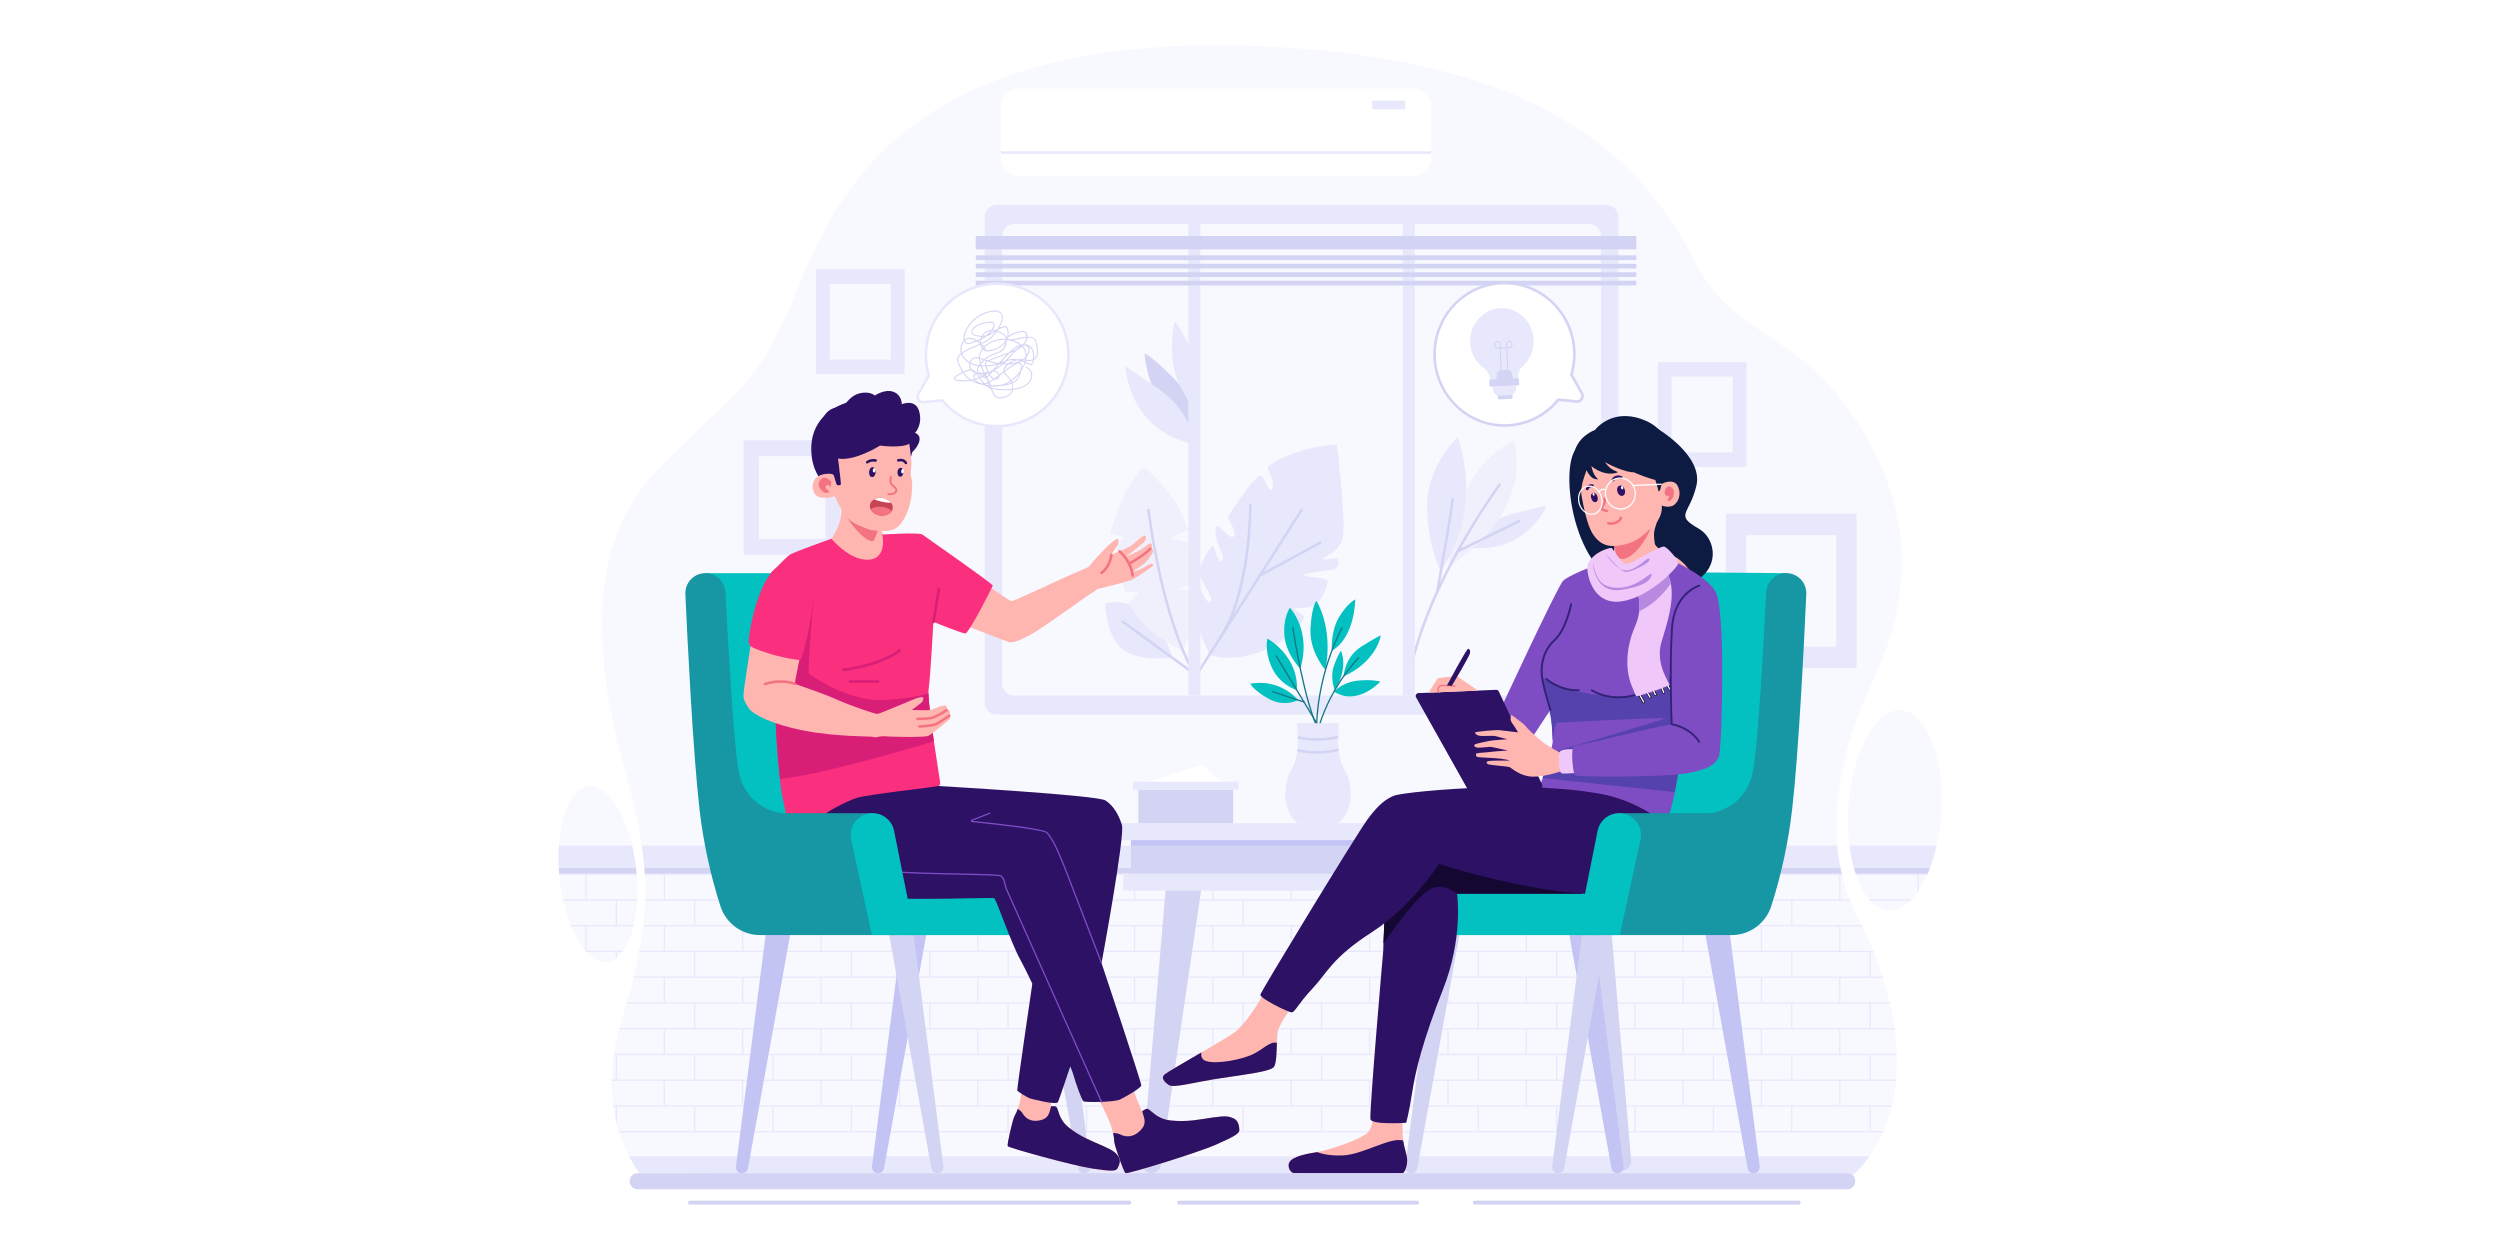 <?xml version="1.0" encoding="utf-8"?>
<!-- Generator: Adobe Illustrator 27.1.0, SVG Export Plug-In . SVG Version: 6.00 Build 0)  -->
<svg version="1.1" id="Illustration" xmlns="http://www.w3.org/2000/svg" xmlns:xlink="http://www.w3.org/1999/xlink" x="0px"
	 y="0px" viewBox="0 0 800 400" style="enable-background:new 0 0 800 400;" xml:space="preserve">
<rect style="fill:#FFFFFF;" width="800" height="400"/>
<g>
	<path style="fill:#F8F8FF;" d="M606.96,337.65c0.08,2.61,0.01,5.22-0.21,7.83c-0.01,0.14-0.02,0.28-0.04,0.41
		c-0.23,2.63-0.65,5.25-1.24,7.83l-0.1,0.41c-0.64,2.68-1.51,5.3-2.6,7.83c-0.06,0.14-0.12,0.28-0.18,0.41
		c-1.19,2.68-2.64,5.24-4.35,7.62c-2.13,2.97-4.64,5.66-7.45,7.98l-386.02-2.55c0,0-1.6-1.86-3.46-5.42c-1.27-2.45-2.33-5-3.16-7.62
		c-0.04-0.14-0.09-0.28-0.13-0.41c-0.21-0.69-0.42-1.4-0.61-2.14c-0.14-0.54-0.27-1.09-0.4-1.66c-0.29-1.28-0.53-2.62-0.74-4.03
		c-0.02-0.14-0.04-0.28-0.06-0.41c-0.35-2.59-0.52-5.21-0.49-7.83c0-0.14,0-0.28,0-0.41c0.04-2.62,0.25-5.23,0.64-7.83l0.06-0.41
		c0.41-2.64,0.97-5.26,1.69-7.83c0.04-0.14,0.08-0.28,0.12-0.41c0.05-0.19,0.11-0.39,0.17-0.58c0.73-2.51,1.42-4.92,2.07-7.25
		c0.04-0.14,0.08-0.28,0.12-0.41c0.75-2.69,1.45-5.3,2.07-7.83c0.03-0.14,0.07-0.28,0.1-0.41c0.66-2.68,1.24-5.27,1.73-7.83
		c0.03-0.14,0.05-0.28,0.08-0.41c0.5-2.64,0.91-5.23,1.22-7.83c0.02-0.14,0.03-0.28,0.05-0.41c0.3-2.59,0.49-5.18,0.57-7.83
		l0.01-0.41c0.07-2.55,0.03-5.15-0.12-7.83c0-0.07,0-0.14-0.01-0.21c-0.01-0.07,0-0.14-0.01-0.21c-0.03-0.57-0.07-1.15-0.12-1.73
		c-0.18-2.32-0.44-4.7-0.8-7.18c-0.98-6.86-2.65-14.41-5.12-23.15c-10.07-35.54-13.15-73.18,10.07-97.12s32.01-26.07,43.45-54.29
		c11.44-28.22,31.18-83.63,141.35-81.49s134.9,46.17,147.87,70.22c12.97,24.05,32.39,20.41,51.82,50.94s15.72,58.37,4.62,81.8
		c-7.66,16.18-13.13,34.95-11.5,53.05c0.21,2.41,0.56,4.81,1.04,7.18c0.12,0.58,0.24,1.16,0.37,1.73c0.01,0.07,0.03,0.14,0.05,0.21
		s0.03,0.14,0.05,0.21c0.63,2.66,1.44,5.28,2.43,7.83c0.06,0.14,0.11,0.28,0.16,0.41c0.81,2.06,1.74,4.07,2.78,6.03
		c0.31,0.59,0.62,1.19,0.93,1.8c0.07,0.14,0.14,0.28,0.21,0.41c1.24,2.48,2.43,5.11,3.54,7.83c0.06,0.14,0.11,0.28,0.17,0.41
		c1.02,2.53,1.96,5.15,2.81,7.83c0.04,0.14,0.09,0.28,0.13,0.41c0.8,2.56,1.52,5.18,2.12,7.83c0.03,0.14,0.06,0.28,0.09,0.41
		c0.58,2.59,1.06,5.2,1.42,7.83c0.02,0.14,0.04,0.28,0.06,0.41c0.35,2.61,0.57,5.22,0.66,7.83
		C606.96,337.37,606.96,337.51,606.96,337.65z"/>
	<path style="fill:#F8F8FF;" d="M203.88,287.75c0,0.14-0.01,0.28-0.02,0.41c-0.13,2.63-0.49,5.25-1.06,7.83
		c-0.03,0.14-0.06,0.28-0.1,0.41c-0.77,3.19-1.86,5.87-3.24,7.83c-0.1,0.14-0.21,0.28-0.3,0.41c-0.5,0.67-1.08,1.27-1.73,1.8
		c-0.13,0.11-0.27,0.21-0.4,0.3c-0.81,0.57-1.74,0.94-2.72,1.06c-2.28,0.26-4.54-0.91-6.63-3.16c-0.12-0.13-0.25-0.27-0.37-0.41l0,0
		c-1.69-1.95-3.25-4.63-4.56-7.83c-0.06-0.14-0.11-0.28-0.17-0.41c-1-2.54-1.79-5.16-2.37-7.83l-0.09-0.41
		c-0.47-2.19-0.82-4.4-1.05-6.63c-0.04-0.4-0.08-0.8-0.11-1.19c0-0.07-0.01-0.14-0.02-0.21s-0.01-0.14-0.02-0.21
		c-0.05-0.58-0.09-1.16-0.12-1.73c-0.13-2.39-0.12-4.79,0.04-7.18c0.71-10.56,4.35-18.39,9.52-18.98
		c5.59-0.64,11.22,7.41,13.93,18.98c0.55,2.37,0.97,4.76,1.24,7.18c0.02,0.18,0.04,0.36,0.06,0.54c0.04,0.4,0.08,0.8,0.11,1.19
		c0,0.07,0.01,0.14,0.02,0.21c0,0.07,0.01,0.14,0.02,0.21C203.96,282.54,204,285.15,203.88,287.75z"/>
	<path style="fill:#F8F8FF;" d="M621.15,260.34c-0.21,3.45-0.7,6.88-1.45,10.26c-0.54,2.44-1.25,4.84-2.12,7.18
		c-0.22,0.59-0.45,1.17-0.69,1.73c-0.03,0.07-0.06,0.14-0.09,0.21s-0.06,0.14-0.09,0.21c-0.75,1.74-1.65,3.4-2.69,4.98
		c-0.13,0.21-0.27,0.4-0.4,0.59c-0.56,0.79-1.17,1.54-1.83,2.25c-0.14,0.14-0.27,0.28-0.41,0.41c-2.2,2.18-4.63,3.34-7.11,3.17
		c-2.05-0.14-3.95-1.18-5.62-2.93c-0.21-0.21-0.4-0.43-0.59-0.65c-1.65-1.95-3.05-4.62-4.14-7.83c-0.02-0.07-0.05-0.14-0.07-0.21
		c-0.02-0.07-0.05-0.14-0.07-0.21c-0.19-0.56-0.36-1.14-0.53-1.73c-0.65-2.35-1.12-4.75-1.42-7.18c-0.5-4.09-0.61-8.21-0.34-12.32
		c1.14-17.69,8.7-31.57,16.89-31C616.57,227.85,622.29,242.65,621.15,260.34z"/>
	<path style="fill:#E8E8FC;" d="M202.29,270.6c0.55,2.37,0.97,4.76,1.24,7.18H178.8c-0.13-2.39-0.12-4.79,0.04-7.18H202.29z"/>
	<path style="fill:#E8E8FC;" d="M587.92,270.6c0.21,2.41,0.56,4.81,1.04,7.18H206.18c-0.18-2.32-0.44-4.7-0.8-7.18H587.92z"/>
	<path style="fill:#E8E8FC;" d="M619.7,270.6c-0.54,2.44-1.25,4.84-2.12,7.18h-24.33c-0.65-2.35-1.12-4.75-1.42-7.18H619.7z"/>
	<path style="fill:#D3D3F4;" d="M203.7,279.51c0,0.07,0.01,0.14,0.02,0.21h-24.78c0-0.07-0.01-0.14-0.02-0.21
		c-0.05-0.58-0.09-1.16-0.12-1.73h24.73c0.02,0.18,0.04,0.36,0.06,0.54C203.63,278.71,203.67,279.11,203.7,279.51z"/>
	<path style="fill:#D3D3F4;" d="M589.33,279.51c0.01,0.07,0.03,0.14,0.05,0.21H206.31c0-0.07,0-0.14-0.01-0.21
		c-0.03-0.57-0.07-1.15-0.12-1.73h382.78C589.07,278.36,589.2,278.93,589.33,279.51z"/>
	<path style="fill:#D3D3F4;" d="M617.58,277.78c-0.22,0.59-0.45,1.17-0.69,1.73c-0.03,0.07-0.06,0.14-0.09,0.21h-22.95
		c-0.02-0.07-0.05-0.14-0.07-0.21c-0.19-0.56-0.36-1.14-0.53-1.73H617.58z"/>
	<path style="fill:#E8E8FC;" d="M598.06,287.75c0.19,0.23,0.39,0.45,0.59,0.65v-0.24h12.73c0.14-0.14,0.27-0.27,0.41-0.41
		L598.06,287.75z M593.78,279.51c0.02,0.07,0.04,0.14,0.07,0.21c0.02,0.07,0.05,0.14,0.07,0.21h19.69v5.57
		c0.13-0.19,0.27-0.39,0.4-0.59v-4.98h2.69c0.03-0.07,0.06-0.14,0.09-0.21c0.03-0.07,0.06-0.14,0.09-0.21H593.78z M606.96,337.65
		c0-0.14,0-0.28-0.01-0.41h-18.01v-7.83h17.35c-0.02-0.14-0.04-0.28-0.06-0.41h-7.58v-7.83h6.15c-0.03-0.14-0.06-0.28-0.09-0.41
		h-15.77v-7.83h13.65c-0.04-0.14-0.09-0.28-0.13-0.41h-3.81v-7.83h0.99c-0.06-0.14-0.11-0.28-0.17-0.41h-10.53v-7.83h7.01
		c-0.07-0.14-0.14-0.28-0.21-0.41h-22.15v-7.85h18.45c-0.05-0.14-0.11-0.28-0.16-0.41h-2.93v-7.83h0.49
		c-0.02-0.07-0.03-0.14-0.05-0.21c-0.02-0.07-0.03-0.14-0.05-0.21H206.3c0,0.07,0,0.14,0.01,0.21s0,0.14,0.01,0.21h6.07v7.83h-5.94
		l-0.01,0.41h15.67V296h-16.25c-0.01,0.14-0.03,0.28-0.05,0.41h6.58v7.82h-7.81c-0.03,0.14-0.05,0.28-0.08,0.41h17.6v7.83h-19.33
		c-0.03,0.14-0.07,0.28-0.1,0.41h9.71v7.83H200.6c-0.04,0.14-0.08,0.28-0.12,0.41h21.61v7.83h-23.86c-0.04,0.14-0.08,0.28-0.12,0.41
		h14.27v7.83h-15.96l-0.06,0.41h0.65v7.83h-1.29c0,0.14,0,0.28,0,0.41h16.65v7.86h-16.16c0.02,0.14,0.04,0.28,0.06,0.41h0.74v4.03
		c0.13,0.57,0.26,1.12,0.4,1.66v-5.68h24.67v7.83h-24.07c0.04,0.14,0.09,0.28,0.13,0.41H602.6c0.06-0.14,0.12-0.28,0.18-0.41h-4.14
		v-7.83h6.73l0.1-0.41h-16.53v-7.83h17.79c0.01-0.14,0.02-0.28,0.04-0.41h-8.11v-7.83L606.96,337.65z M598.25,321.16v7.83h-24.68
		v-7.83H598.25z M573.17,345.48H548.5v-7.83h24.67L573.17,345.48z M588.54,345.89v7.83h-24.67v-7.83L588.54,345.89z M548.1,312.49
		h-24.68v-7.83h24.68L548.1,312.49z M563.46,312.9v7.83h-24.67v-7.83H563.46z M538.38,312.9v7.83h-24.67v-7.83H538.38z
		 M538.38,304.24h-24.67v-7.83h24.67L538.38,304.24z M523.02,304.65v7.83h-24.67v-7.83H523.02z M513.31,312.9v7.83h-24.67v-7.83
		H513.31z M513.31,304.23h-24.67v-7.83h24.67L513.31,304.23z M497.94,304.65v7.83h-24.67v-7.83H497.94z M488.23,312.9v7.83h-24.67
		v-7.83H488.23z M488.23,304.23h-24.67v-7.83h24.67L488.23,304.23z M472.87,304.64v7.83h-24.67v-7.83H472.87z M463.15,312.89v7.83
		h-24.67v-7.83H463.15z M463.15,304.23h-24.67v-7.83h24.67L463.15,304.23z M447.79,304.64v7.83h-24.67v-7.83H447.79z M438.08,312.89
		v7.83H413.4v-7.83H438.08z M438.08,304.22H413.4v-7.83h24.67L438.08,304.22z M422.71,304.64v7.83h-24.67v-7.83H422.71z M413,312.88
		v7.83h-24.67v-7.83H413z M413,304.22h-24.67v-7.83H413L413,304.22z M397.63,304.63v7.83h-24.67v-7.83H397.63z M387.92,312.88v7.83
		h-24.67v-7.83H387.92z M387.92,304.21h-24.67v-7.83h24.67L387.92,304.21z M372.56,304.63v7.83h-24.67v-7.83H372.56z M362.85,312.87
		v7.83h-24.67v-7.83H362.85z M362.85,304.21h-24.67v-7.83h24.67L362.85,304.21z M347.48,304.62v7.83h-24.67v-7.83H347.48z
		 M337.77,312.87v7.83H313.1v-7.83H337.77z M337.77,304.2H313.1v-7.83h24.67L337.77,304.2z M322.41,304.62v7.83h-24.67v-7.83H322.41
		z M312.69,312.87v7.83h-24.67v-7.83H312.69z M312.69,304.2h-24.67v-7.83h24.67L312.69,304.2z M297.33,304.61v7.83h-24.67v-7.83
		H297.33z M287.61,304.24h-24.67v-7.83h24.67V304.24z M272.25,304.65v7.83h-24.67v-7.83H272.25z M262.93,312.9h24.68v7.83h-24.67
		L262.93,312.9z M272.25,321.15v7.83h-24.67v-7.83H272.25z M262.93,329.39h24.68v7.83h-24.67L262.93,329.39z M272.64,328.98v-7.83
		h24.69v7.83H272.64z M288.01,329.39h24.69v7.83h-24.67L288.01,329.39z M297.72,328.98v-7.83h24.68v7.83H297.72z M313.08,329.39
		h24.69v7.83H313.1L313.08,329.39z M322.79,328.98v-7.83h24.69v7.83H322.79z M338.16,329.39h24.67v7.83h-24.66L338.16,329.39z
		 M347.87,328.98v-7.83h24.67v7.83H347.87z M363.24,329.39h24.67v7.83h-24.66L363.24,329.39z M372.95,328.98v-7.83h24.67v7.83
		H372.95z M388.31,329.39h24.67v7.83h-24.66L388.31,329.39z M398.03,328.98v-7.83h24.67v7.83H398.03z M413.39,329.39h24.67v7.83
		H413.4L413.39,329.39z M423.1,328.98v-7.83h24.67v7.83H423.1z M438.47,329.39h24.68v7.83h-24.67L438.47,329.39z M448.18,328.98
		v-7.83h24.67v7.83H448.18z M463.54,329.39h24.67v7.83h-24.66L463.54,329.39z M473.25,328.98v-7.83h24.67v7.83H473.25z
		 M488.62,329.39h24.68v7.83h-24.67L488.62,329.39z M498.33,328.98v-7.83h24.67v7.83H498.33z M513.7,329.39h24.67v7.83h-24.66
		L513.7,329.39z M523.41,328.98v-7.83h24.68v7.83H523.41z M538.77,329.39h24.67v7.83h-24.66L538.77,329.39z M548.49,328.98v-7.83
		h24.67v7.83H548.49z M563.85,320.73v-7.83h24.67v7.83H563.85z M573.17,312.49H548.5v-7.83h24.67L573.17,312.49z M563.46,304.24
		h-24.67v-7.83h24.67L563.46,304.24z M548.5,296v-7.83h24.67V296L548.5,296z M563.46,287.75h-24.68v-7.83h24.67L563.46,287.75z
		 M548.1,288.17V296h-24.68v-7.82L548.1,288.17z M538.39,287.75h-24.67v-7.83h24.67L538.39,287.75z M523.02,288.17V296h-24.68v-7.82
		L523.02,288.17z M513.31,287.75h-24.68v-7.83h24.67L513.31,287.75z M497.94,288.17V296h-24.67v-7.82L497.94,288.17z M488.23,287.75
		h-24.68v-7.83h24.67L488.23,287.75z M472.87,288.17V296h-24.68v-7.82L472.87,288.17z M463.15,287.75h-24.67v-7.83h24.67
		L463.15,287.75z M447.79,288.17V296h-24.67v-7.82L447.79,288.17z M438.08,287.75H413.4v-7.83h24.67L438.08,287.75z M422.71,288.17
		V296h-24.68v-7.82L422.71,288.17z M413,287.75h-24.67v-7.83H413L413,287.75z M397.64,288.17V296h-24.67v-7.82L397.64,288.17z
		 M387.93,287.75h-24.68v-7.83h24.67L387.93,287.75z M372.56,288.17V296h-24.68v-7.82L372.56,288.17z M362.85,287.75h-24.67v-7.83
		h24.67L362.85,287.75z M347.48,288.17V296h-24.67v-7.82L347.48,288.17z M337.77,287.75H313.1v-7.83h24.67L337.77,287.75z
		 M322.41,288.17V296h-24.67v-7.82L322.41,288.17z M312.7,287.75h-24.67v-7.83h24.67L312.7,287.75z M297.33,288.17V296h-24.68v-7.82
		L297.33,288.17z M287.62,287.75h-24.67v-7.83h24.67L287.62,287.75z M272.26,288.17V296h-24.67v-7.82L272.26,288.17z M262.54,287.75
		h-24.68v-7.83h24.67L262.54,287.75z M247.18,288.17V296H222.5v-7.82L247.18,288.17z M237.86,296.42h24.68v7.82h-24.67
		L237.86,296.42z M247.18,304.66v7.83H222.5v-7.83H247.18z M237.86,312.91h24.68v7.83h-24.67L237.86,312.91z M247.18,321.15v7.83
		H222.5v-7.83H247.18z M237.86,329.4h24.68v7.83h-24.67L237.86,329.4z M247.18,337.65v7.83H222.5v-7.83H247.18z M237.86,345.89
		h24.68v7.83h-24.67L237.86,345.89z M247.57,345.48v-7.83h24.68v7.83H247.57z M262.94,345.89h24.67v7.83h-24.67L262.94,345.89z
		 M272.65,345.48v-7.83h24.68v7.83H272.65z M288.01,345.89h24.68v7.83h-24.67L288.01,345.89z M297.73,345.48v-7.83h24.67v7.83
		H297.73z M313.09,345.89h24.68v7.83H313.1L313.09,345.89z M322.8,345.48v-7.83h24.68v7.83H322.8z M338.17,345.89h24.67v7.83h-24.67
		L338.17,345.89z M347.88,345.48v-7.83h24.67v7.83H347.88z M363.24,345.89h24.67v7.83h-24.67L363.24,345.89z M372.96,345.48v-7.83
		h24.67v7.83H372.96z M388.32,345.89h24.67v7.83h-24.67L388.32,345.89z M398.03,345.48v-7.83h24.67v7.83H398.03z M413.4,345.89
		h24.67v7.83H413.4L413.4,345.89z M423.11,345.48v-7.83h24.67v7.83H423.11z M438.47,345.89h24.68v7.83h-24.67L438.47,345.89z
		 M448.18,345.48v-7.83h24.67v7.83H448.18z M463.55,345.89h24.67v7.83h-24.67L463.55,345.89z M473.26,345.48v-7.83h24.67v7.83
		H473.26z M488.63,345.89h24.67v7.83h-24.67L488.63,345.89z M498.34,345.48v-7.83h24.67v7.83H498.34z M513.7,345.89h24.67v7.83
		h-24.66L513.7,345.89z M523.41,345.48v-7.83h24.68v7.83H523.41z M538.78,345.89h24.67v7.83h-24.67L538.78,345.89z M563.86,337.23
		v-7.83h24.67v7.83H563.86z M598.24,304.66v7.83h-24.67v-7.83H598.24z M588.53,296.42v7.82h-24.67v-7.83L588.53,296.42z
		 M588.53,287.75h-24.67v-7.83h24.67L588.53,287.75z M212.79,287.75v-7.83h24.68v7.83H212.79z M212.79,304.24v-7.83h24.68v7.82
		L212.79,304.24z M212.79,320.74v-7.83h24.68v7.83H212.79z M212.79,329.4h24.68v7.83h-24.67L212.79,329.4z M197.42,345.47v-7.83
		h24.68v7.83H197.42z M212.79,353.72v-7.83h24.68v7.83L212.79,353.72z M247.17,361.97H222.5v-7.83h24.67L247.17,361.97z
		 M272.25,361.97h-24.67v-7.83h24.67L272.25,361.97z M297.32,361.97h-24.67v-7.83h24.67L297.32,361.97z M322.4,361.97h-24.67v-7.83
		h24.66L322.4,361.97z M347.48,361.97h-24.66v-7.83h24.67L347.48,361.97z M372.55,361.97h-24.67v-7.83h24.67L372.55,361.97z
		 M397.63,361.97h-24.67v-7.83h24.67L397.63,361.97z M422.71,361.97h-24.67v-7.83h24.67L422.71,361.97z M447.78,361.97h-24.67v-7.83
		h24.67L447.78,361.97z M472.86,361.97h-24.67v-7.83h24.67L472.86,361.97z M497.93,361.97h-24.67v-7.83h24.67L497.93,361.97z
		 M523.01,361.97h-24.67v-7.83h24.67L523.01,361.97z M548.09,361.97h-24.67v-7.83h24.68L548.09,361.97z M573.16,361.97H548.5v-7.83
		h24.67L573.16,361.97z M598.25,354.14v7.83h-24.68v-7.83H598.25z M598.25,345.47h-24.68v-7.83h24.68V345.47z M203.86,288.17
		c0-0.14,0.02-0.28,0.02-0.41h-16.17v-7.83h16.02c0-0.07,0-0.14-0.02-0.21c-0.02-0.07-0.01-0.14-0.02-0.21h-24.78
		c0,0.07,0,0.14,0.02,0.21c0.02,0.07,0.01,0.14,0.02,0.21h8.36v7.83h-7.19l0.09,0.41h16.81V296h-14.44
		c0.06,0.14,0.11,0.28,0.17,0.41h4.56v7.82c0.12,0.14,0.25,0.28,0.37,0.41h9.34v2.1c0.14-0.09,0.27-0.19,0.4-0.3v-1.8h1.73
		c0.1-0.14,0.21-0.27,0.3-0.41h-11.74v-7.83h14.99c0.04-0.14,0.07-0.28,0.1-0.41h-5.37v-7.83H203.86z"/>
	<path style="fill:#E8E8FC;" d="M598.25,370.01c-2.13,2.97-4.64,5.66-7.45,7.98l-386.02-2.56c0,0-1.6-1.86-3.46-5.42H598.25z"/>
	<rect x="261.08" y="86.15" style="fill:#E8E8FC;" width="28.39" height="33.56"/>
	<rect x="265.51" y="90.82" style="fill:#F8F8FF;" width="19.55" height="24.23"/>
	<rect x="530.48" y="115.86" style="fill:#E8E8FC;" width="28.39" height="33.56"/>
	<rect x="534.9" y="120.53" style="fill:#F8F8FF;" width="19.55" height="24.23"/>
	<rect x="552.27" y="164.39" style="fill:#E8E8FC;" width="41.81" height="49.43"/>
	<rect x="558.78" y="171.26" style="fill:#F8F8FF;" width="28.79" height="35.68"/>
	<rect x="237.98" y="140.89" style="fill:#E8E8FC;" width="30.99" height="36.64"/>
	<rect x="242.81" y="145.99" style="fill:#F8F8FF;" width="21.34" height="26.45"/>
	<path style="fill:#E8E8FC;" d="M318.91,65.58H514.1c2.1,0,3.81,1.7,3.81,3.81v155.46c0,2.1-1.7,3.81-3.81,3.81H318.91
		c-2.1,0-3.81-1.7-3.81-3.81V69.39C315.1,67.28,316.81,65.58,318.91,65.58z"/>
	<path style="fill:#F8F8FF;" d="M324.52,71.67h183.97c2.1,0,3.81,1.7,3.81,3.81v143.28c0,2.1-1.7,3.81-3.81,3.81H324.52
		c-2.1,0-3.81-1.7-3.81-3.81V75.48C320.71,73.37,322.42,71.67,324.52,71.67z"/>
	<path style="fill:#D3D3F4;" d="M381.63,138.04c0,0,1.2-9.66-5.96-16.91s-9.41-8.05-9.41-8.05S367.07,131.2,381.63,138.04z"/>
	<path style="fill:#E8E8FC;" d="M382.22,142.17c0,0-0.83-10.43-11.45-17.7l-10.62-7.27C360.15,117.2,360.84,137.8,382.22,142.17z"/>
	<path style="fill:#E8E8FC;" d="M381.71,129.23c0,0,3.6-8.43-0.29-16.73c-3.89-8.3-5.51-9.57-5.51-9.57S371.66,119.49,381.71,129.23
		z"/>
	<path style="fill:#E8E8FC;" d="M468.55,175.01c0,0,5.16-7.66,14.19-10.2s12.13-2.88,12.13-2.88S488.2,178.24,468.55,175.01z"/>
	<path style="fill:#F0F0FC;" d="M463.88,181.21c0,0-1.12-7.72,4.14-21.6c5.26-13.88,16.33-18.58,16.33-18.58
		S492.2,162.28,463.88,181.21z"/>
	<path style="fill:#E8E8FC;" d="M375.09,210.48c0,0-11.26,1.53-16.28-3.07c-5.03-4.6-5.13-14.32-5.13-14.32
		S369.03,188.64,375.09,210.48z"/>
	<path style="fill:#F0F0FC;" d="M378.57,208.24c0,0-9.46-4.39-13.56-9.7l-4.1-5.31l3.47-3.79h-4.19c0,0-2.24-6.65-2.67-10.53
		s-0.43-4.38-0.43-4.38s2.46-2.39,2.89-2.48s-4.7-1.07-4.7-1.07s2.35-9.9,6.42-15.9l3.03-4.48c0.49-0.73,1.48-0.92,2.21-0.43
		c0.07,0.05,0.14,0.1,0.2,0.16c2.63,2.48,8.3,8.17,10.39,12.9l2.76,6.25l-5.86,2.78l5.86,1.39l1.92,12.67l-4.79,2.18l4.79,0.94
		C382.2,189.44,382.72,198.81,378.57,208.24z"/>
	<path style="fill:#E8E8FC;" d="M387.05,209.46c0,0-5.8-11.82-5.31-17.17s1.71-6.13,2.89-2.85s3.05,4.19,2.99,2.37
		c-0.05-1.82-4.01-6.71-3.9-8.86s3.85-8.93,4.54-8.13c0.7,0.8,1.6,5.88,2.67,4.76c1.07-1.12,0.03-2.78-0.62-4.12
		c-0.65-1.34-1.95-5.61-1.17-6.89c0.78-1.28,4.48,4.54,5.7,3.03c1.21-1.51-2.28-5.5-1.78-6.5c0.49-1,7.91-11.76,9.76-12.75
		s3.35,6.7,4.28,3.85c0.93-2.85-1.86-5.91-1.35-6.77s6.27-4.21,13.11-5.84s8.98-1.14,8.98-1.14s2.34,20.2,2.1,27.68
		c-0.24,7.48-8.58,8.4-6.23,8.8c2.35,0.4,3.88-1.05,4.4,0.15c0.52,1.16,0.01,2.53-1.15,3.05c-0.19,0.09-0.4,0.15-0.61,0.18
		c-1.77,0.32-10.43,1.2-9.15,1.88c1.28,0.68,7.97,0.36,7.66,2.13c-0.31,1.76-2.01,6.3-4.3,7.4c-2.3,1.1-6.85,0.78-6.85,0.78
		s3.35,2.35,3.58,2.89c0.22,0.53-2.88,6.68-13.25,10.87C393.64,212.44,387.05,209.46,387.05,209.46z"/>
	<path style="fill:#E8E8FC;" d="M461.05,182.89c0,0-4.44-8.54-4.35-21.35c0.1-12.81,9.73-21.57,9.73-21.57
		S475.33,161.58,461.05,182.89z"/>
	<path style="fill:#D3D3F4;" d="M383.52,217.13l-24.42-17.81c-0.19-0.13-0.23-0.39-0.09-0.58c0.13-0.19,0.39-0.23,0.58-0.09
		l21.35,15.56c-10.06-19-13.79-50.64-13.83-50.97c-0.03-0.23,0.14-0.43,0.37-0.46c0.23-0.03,0.43,0.14,0.46,0.37
		c0.04,0.33,3.97,33.68,14.62,52.29L383.52,217.13z"/>
	<path style="fill:#D3D3F4;" d="M382.2,217.48c-0.08,0-0.16-0.02-0.22-0.07c-0.19-0.12-0.25-0.38-0.13-0.57l34.31-53.86
		c0.12-0.2,0.37-0.26,0.57-0.15s0.26,0.37,0.15,0.57c0,0.01-0.01,0.02-0.02,0.02l-34.31,53.86
		C382.47,217.41,382.34,217.48,382.2,217.48z"/>
	<path style="fill:#D3D3F4;" d="M390.31,204.76c-0.08,0-0.16-0.02-0.23-0.07c-0.19-0.13-0.24-0.38-0.11-0.57
		c9.84-14.7,9.73-42.3,9.73-42.57c0-0.23,0.19-0.41,0.41-0.41l0,0c0.23,0,0.41,0.19,0.41,0.41c-0.04,5.3-0.43,10.59-1.14,15.84
		c-1.1,8.1-3.5,19.39-8.73,27.2C390.58,204.7,390.45,204.76,390.31,204.76z"/>
	<path style="fill:#D3D3F4;" d="M403.15,184.59c-0.15,0-0.29-0.08-0.36-0.21c-0.11-0.2-0.03-0.45,0.17-0.56l19.3-10.54
		c0.2-0.12,0.45-0.06,0.57,0.14s0.06,0.45-0.14,0.57c-0.01,0.01-0.02,0.01-0.03,0.02l-19.29,10.53
		C403.29,184.57,403.22,184.59,403.15,184.59z"/>
	<path style="fill:#D3D3F4;" d="M450.82,217.96c-0.02,0-0.04,0-0.07,0c-0.23-0.04-0.38-0.25-0.34-0.47
		c2.46-15.39,10.26-31.61,16.36-42.51c6.63-11.8,12.74-20.08,12.8-20.16c0.14-0.18,0.4-0.22,0.58-0.08c0.18,0.14,0.22,0.4,0.08,0.58
		l0,0c-0.06,0.08-6.16,8.32-12.75,20.08c-6.08,10.84-13.83,26.96-16.27,42.22C451.18,217.81,451.01,217.95,450.82,217.96z"/>
	<path style="fill:#D3D3F4;" d="M459.88,189.85h-0.07c-0.23-0.04-0.37-0.26-0.33-0.48c0,0,0,0,0,0c0.05-0.25,4.65-25.45,4.97-29.77
		c0.02-0.23,0.22-0.4,0.44-0.38c0.23,0.02,0.4,0.22,0.38,0.44c-0.32,4.37-4.78,28.82-4.97,29.86
		C460.26,189.72,460.08,189.86,459.88,189.85z"/>
	<path style="fill:#D3D3F4;" d="M466.44,176.85c-0.16,0-0.3-0.09-0.37-0.23c-0.1-0.21-0.02-0.45,0.19-0.55c0,0,0,0,0,0l19.7-9.69
		c0.21-0.1,0.45-0.02,0.55,0.19c0.1,0.21,0.02,0.45-0.19,0.55l-19.71,9.69C466.56,176.83,466.5,176.85,466.44,176.85z"/>
	<rect x="380.28" y="71.65" style="fill:#E8E8FC;" width="3.84" height="150.91"/>
	<rect x="448.89" y="71.65" style="fill:#E8E8FC;" width="3.84" height="150.91"/>
	<rect x="312.25" y="75.52" style="fill:#D3D3F4;" width="211.39" height="4.28"/>
	<rect x="312.25" y="81.72" style="fill:#D3D3F4;" width="211.39" height="1.5"/>
	<rect x="312.25" y="84.42" style="fill:#D3D3F4;" width="211.39" height="1.5"/>
	<rect x="312.25" y="87.13" style="fill:#D3D3F4;" width="211.39" height="1.5"/>
	<rect x="312.25" y="89.84" style="fill:#D3D3F4;" width="211.39" height="1.5"/>
	<rect x="352.92" y="263.4" style="fill:#E8E8FC;" width="177.15" height="5.47"/>
	<rect x="359.45" y="279.51" style="fill:#E8E8FC;" width="170.61" height="5.47"/>
	<rect x="361.91" y="268.87" style="fill:#D3D3F4;" width="165.69" height="10.64"/>
	<rect x="361.91" y="268.87" style="fill:#C3C3F4;" width="165.69" height="1.71"/>
	<path style="fill:#D3D3F4;" d="M384.35,284.97l-12.93,87.92c-0.22,1.62-1.71,2.75-3.32,2.53c-1.48-0.2-2.57-1.47-2.56-2.96
		c0-0.09,0-0.17,0-0.26l7.45-87.22H384.35z"/>
	<rect x="364.26" y="252.73" style="fill:#D3D3F4;" width="30.35" height="10.67"/>
	<rect x="362.55" y="250.12" style="fill:#E8E8FC;" width="33.77" height="2.61"/>
	<path style="fill:#FFFFFF;" d="M384.84,244.77c-0.43,0-17.31,5.36-17.31,5.36h23.14L384.84,244.77z"/>
	<path style="fill:#03C1C1;" d="M415.42,224.03c-2.98,1.37-6.43,1.24-9.3-0.33c-4.88-2.67-6.02-4.88-6.02-4.88
		S408.72,216.63,415.42,224.03z"/>
	<path style="fill:#03C1C1;" d="M415,220.87c0,0-5.52-1.7-8.02-7.29c-2.49-5.59-1.39-9.23-1.39-9.23S415.61,209.85,415,220.87z"/>
	<path style="fill:#03C1C1;" d="M416.08,213.98c0,0-4.52-4.59-5.06-10.47c-0.53-5.88,1.76-9.03,1.76-9.03
		S419.8,201.96,416.08,213.98z"/>
	<path style="fill:#03C1C1;" d="M424.14,214.38c0,0-5.21-5.8-4.78-13.28s1.9-8.82,1.9-8.82S426.74,200.67,424.14,214.38z"/>
	<path style="fill:#03C1C1;" d="M426.18,208.24c0,0-0.46-5.96,2.21-10.56c2.67-4.6,5.29-5.88,5.29-5.88S433.65,203.99,426.18,208.24
		z"/>
	<path style="fill:#03C1C1;" d="M427.11,220.87c0,0-1.5-3.95-0.37-7.42c1.12-3.47,2.35-5.21,2.35-5.21S431.76,213.49,427.11,220.87z
		"/>
	<path style="fill:#03C1C1;" d="M429.92,216.45c0,0,0.34-6.16,5.69-9.52c5.34-3.37,6.25-3.6,6.25-3.6S440.69,211.6,429.92,216.45z"
		/>
	<path style="fill:#03C1C1;" d="M426.86,221.31c0,0,2.63-2.92,7.37-3.47s7.48,0.27,7.48,0.27S434.41,226.15,426.86,221.31z"/>
	<path style="fill:#147484;" d="M422.45,233.43c-0.07,0-0.14-0.04-0.18-0.1l-14.04-23.3c-0.07-0.09-0.06-0.22,0.03-0.29
		c0.09-0.07,0.22-0.06,0.29,0.03c0.01,0.02,0.02,0.03,0.03,0.05l14.05,23.3c0.06,0.1,0.03,0.23-0.07,0.28
		c-0.03,0.02-0.07,0.03-0.11,0.03V233.43z"/>
	<path style="fill:#147484;" d="M417.27,224.84c-0.02,0-0.04,0-0.06,0l-10.1-3.33c-0.11-0.04-0.17-0.15-0.13-0.26
		c0.04-0.11,0.15-0.17,0.26-0.13l10.1,3.33c0.11,0.02,0.19,0.12,0.17,0.24c-0.02,0.11-0.12,0.19-0.24,0.17L417.27,224.84z"/>
	<path style="fill:#147484;" d="M422.46,234.98c-0.08,0-0.15-0.04-0.18-0.11c-5.09-9.33-8.75-33.71-8.79-33.96
		c-0.02-0.11,0.06-0.22,0.18-0.24c0.11-0.02,0.22,0.06,0.24,0.18c0.04,0.25,3.69,24.55,8.74,33.81c0.05,0.1,0.02,0.23-0.08,0.28
		C422.53,234.97,422.5,234.97,422.46,234.98L422.46,234.98z"/>
	<path style="fill:#147484;" d="M421.28,236.43c-0.11,0-0.21-0.09-0.21-0.21c-0.53-19.97,8.17-35.29,8.26-35.44
		c0.06-0.1,0.19-0.12,0.29-0.06c0.09,0.06,0.12,0.18,0.07,0.27c-0.09,0.15-8.73,15.38-8.2,35.23c0,0.11-0.09,0.21-0.21,0.21V236.43z
		"/>
	<path style="fill:#147484;" d="M421.26,235.61h-0.05c-0.11-0.03-0.18-0.14-0.15-0.25c3.63-15.15,13.48-24.93,13.58-25.02
		c0.08-0.08,0.21-0.08,0.29,0c0,0,0,0,0,0c0.08,0.08,0.08,0.21,0,0.29c-0.1,0.1-9.87,9.8-13.46,24.82
		C421.45,235.55,421.36,235.61,421.26,235.61z"/>
	<path style="fill:#E8E8FC;" d="M428.32,263.4h-13.11c0,0-4.06-3.05-3.92-9.46c0.14-6.41,2.42-7.2,3.49-11.4
		c0.16-0.67,0.29-1.36,0.36-2.04c0.03-0.27,0.06-0.55,0.08-0.83c0.08-1.09,0.11-2.21,0.09-3.26c0-0.29,0-0.58-0.02-0.86
		c-0.08-2.32-0.3-4.12-0.3-4.12h13.54c0,0-0.21,1.72-0.29,3.98c0,0.28-0.02,0.57-0.02,0.87c-0.02,1.04,0,2.16,0.08,3.25
		c0.02,0.29,0.05,0.57,0.08,0.85c0.08,0.73,0.2,1.46,0.37,2.17c1.07,4.21,3.35,4.99,3.49,11.4
		C432.38,260.37,428.32,263.4,428.32,263.4z"/>
	<path style="fill:#D3D3F4;" d="M428.24,235.4c0,0.28-0.02,0.57-0.02,0.87c-0.14,0.04-0.27,0.07-0.41,0.1
		c-4.11,0.9-8.37,0.92-12.49,0.04c0-0.29,0-0.58-0.02-0.86c0.6,0.13,1.21,0.25,1.83,0.34C420.82,236.46,424.6,236.29,428.24,235.4z"
		/>
	<path style="fill:#D3D3F4;" d="M428.37,240.37l-0.57,0.13c-4.17,0.91-8.49,0.91-12.66,0c0.03-0.27,0.06-0.55,0.08-0.83
		c0.63,0.14,1.26,0.26,1.9,0.36c3.72,0.57,7.52,0.4,11.18-0.5C428.31,239.81,428.34,240.09,428.37,240.37z"/>
	<path style="fill:#D3D3F4;" d="M503.16,284.97l12.93,87.11c0.24,1.61,1.75,2.73,3.36,2.48c1.44-0.22,2.51-1.45,2.52-2.91
		c0-0.08,0-0.17,0-0.26l-7.45-86.43H503.16z"/>
	<path style="fill:#FFFFFF;" d="M325.67,28.31H452.6c2.95,0,5.34,2.39,5.34,5.34v17.23c0,2.95-2.39,5.34-5.34,5.34H325.67
		c-2.95,0-5.34-2.39-5.34-5.34V33.65C320.33,30.7,322.72,28.31,325.67,28.31z"/>
	<rect x="439.13" y="32.21" style="fill:#E8E8FC;" width="10.51" height="2.78"/>
	<rect x="320.33" y="48.4" style="fill:#E8E8FC;" width="137.61" height="0.84"/>
	<path style="fill:#D3D3F4;" d="M338.75,294.2h-8.1l14.38,79.63c0.17,1.06,1.17,1.79,2.23,1.62c1.06-0.17,1.78-1.16,1.62-2.22
		L338.75,294.2z"/>
	<path style="fill:#C3C3F4;" d="M289.19,294.2h8.09l-14.38,79.63c-0.17,1.06-1.17,1.79-2.23,1.62c-1.06-0.17-1.78-1.16-1.62-2.22
		L289.19,294.2z"/>
	<path style="fill:#C3C3F4;" d="M245.64,294.2h8.1l-14.38,79.63c-0.17,1.06-1.17,1.79-2.23,1.62c-1.06-0.17-1.78-1.16-1.62-2.22
		L245.64,294.2z"/>
	<path style="fill:#D3D3F4;" d="M283.65,294.2l14.38,79.63c0.17,1.06,1.17,1.79,2.23,1.62c1.06-0.17,1.78-1.16,1.62-2.22
		l-10.15-79.03H283.65z"/>
	<path style="fill:#03C1C1;" d="M225.73,183.42h64.14l10.57,70.61l-53.93,13.54c0,0-14.99-15.66-17.55-42.07
		S225.73,183.42,225.73,183.42z"/>
	<rect x="287.64" y="285.33" style="fill:#03C1C1;" width="45.85" height="13.9"/>
	<path style="fill:#FFFFFF;" d="M234.18,260.21c-0.25,0-0.51,0.01-0.76,0.04v-0.04H234.18z"/>
	<path d="M233.31,260.37v-0.26h0.87v0.21c-0.25,0-0.5,0.01-0.75,0.04L233.31,260.37z"/>
	<path style="fill:#FFB6B1;" d="M396.6,361.47c0.09,1.18-1.24,2.04-7.32,4.74c-6.08,2.7-28.48,9.52-29.09,9.21
		c-0.61-0.31-3.49-8.7-3.62-10.02c-0.09-0.96-0.08-1.57-0.39-2.86c-0.12-0.5-0.28-1.11-0.52-1.88c-0.84-2.74-4.5-9.86-4.5-9.86
		l9.25-7.57l4.94,12.39l0.19-0.1c0.17-0.09,0.5-0.27,1.12-0.62c1.31-0.72,2.66,3.07,7.98,3.65c5.32,0.58,9.4-0.37,13.52-0.96
		c4.12-0.6,5.09-0.38,6.6,0.29C396.27,358.54,396.52,360.29,396.6,361.47z"/>
	<path style="fill:#2D1164;" d="M396.6,361.47c0.09,1.18-1.24,2.04-7.32,4.74c-6.08,2.7-28.48,9.52-29.09,9.21
		c-0.61-0.31-3.49-8.7-3.62-10.02c-0.09-0.96-0.08-1.57-0.39-2.86c0.86,0.05,1.71,0.17,2.21,0.44c1.35,0.71,4.16,1.51,6.9-1.66
		c1.93-2.23,0.49-4.06,0.24-5.8c0.17-0.09,0.5-0.27,1.12-0.62c1.31-0.72,2.66,3.07,7.98,3.65c5.32,0.58,9.4-0.37,13.52-0.96
		c4.12-0.6,5.09-0.38,6.6,0.29S396.52,360.29,396.6,361.47z"/>
	<path style="fill:#FFB6B1;" d="M288.01,178.17c0,0-2.07,9.46-10.61,10.85c-8.54,1.39-12.15-15.55-12.15-15.55s3.44-4.14,3.9-8.75
		c0.1-1.19,0.05-2.4-0.13-3.58c-0.39-2.41-1.06-4.76-1.99-7.02l12.64,0.41c0,0,0,0.47,0.4,8.34c0.13,1.9,0.58,3.76,1.33,5.51
		C283.66,173.9,288.01,178.17,288.01,178.17z"/>
	<path style="fill:#F47382;" d="M281.4,168.39c-0.75,2.2-1.51,4.23-1.9,4.63c-0.91,0.95-4.99-2.1-8.08-6.86
		c-0.89-1.38-1.71-3.17-2.41-5.01c-0.39-2.41-1.06-4.76-2-7.02l12.64,0.41c0,0,0,0.47,0.4,8.34
		C280.19,164.78,280.64,166.64,281.4,168.39z"/>
	<path style="fill:#2D1164;" d="M263.69,153.9c0,0-3.77-4.21-3.29-8.26c0.47-4.05,1.6-4.96,1.6-4.96s-0.38-4.14,1.81-7.66
		s5.99-2.59,5.99-2.59s1.8-3.64,5.15-4.53c3.35-0.89,4.99,0.67,4.99,0.67s3.26-2.24,6-1.17s2.63,3.95,2.63,3.95s4.45-1.94,5.59,2.37
		c1.14,4.32-1.36,6.81-1.36,6.81s2.28,0.59,1.16,3.33c-1.12,2.75-3.83,4-3.83,4L263.69,153.9z"/>
	<path style="fill:#2D1164;" d="M290.34,149.12c0,0,3.73-6.91,1.07-13.41c-2.66-6.5-10.43-9.22-18.59-7.38
		c-8.15,1.84-14.41,7.89-13.04,18c1.36,10.11,10.11,11.91,10.11,11.91L290.34,149.12z"/>
	<path style="fill:#FFB6B1;" d="M290.08,164.48c-2.12,4.71-4.29,5.28-6.63,5.44c-2.34,0.16-4.09-0.27-4.92-0.37l0,0
		c-2.77-0.87-5.65-2.15-6.98-3.43c-2-1.92-4.19-6.78-4.4-7.27l-0.02-0.04c0,0-5.36,1.66-6.6-1.13c-1.23-2.78,0.02-4.59,1.56-5.42
		c1.54-0.83,4.25-0.83,4.61-0.31s0.83,3.19,1.24,3.29c0.41,0.1,0.93,0.1,1.11-0.21c0.07-0.12-0.06-1.41-0.23-2.97
		c-0.13-0.74-0.21-1.62-0.28-2.39c-0.15-1.21-0.29-2.32-0.38-2.94c0,0,2.47,0.58,6.59-0.88c2.4-0.83,4.7-1.93,6.86-3.27
		c0,0,6.75,0.95,9.36-0.58c0,0,0.79,5.15,0.69,6.75c-0.1,1.6-0.41,2.71-0.07,4.06c0.14,0.55,0.24,1.11,0.3,1.67v0.01
		C291.91,154.83,292.14,159.92,290.08,164.48z"/>
	<path style="fill:#F47382;" d="M266.05,154.22c0,0-1.84-2.52-3.52-0.65c-1.68,1.87,0.83,4.19,1.86,4.21
		c1.04,0.01,1.05-0.59,0.62-0.89c-0.43-0.29-1.12-0.67-0.71-1.35c0.41-0.67,0.93-0.29,1.12,0.01c0.11,0.17,0.2,0.34,0.27,0.53"/>
	
		<ellipse transform="matrix(0.079 -0.997 0.997 0.079 106.45 417.438)" style="fill:#2D1164;" cx="279.13" cy="151.11" rx="1.58" ry="1.04"/>
	
		<ellipse transform="matrix(0.079 -0.997 0.997 0.079 114.641 426.475)" style="fill:#2D1164;" cx="288.16" cy="151.19" rx="1.41" ry="0.95"/>
	
		<ellipse transform="matrix(0.079 -0.997 0.997 0.079 107.611 417.392)" style="fill:#FFFFFF;" cx="279.61" cy="150.48" rx="0.69" ry="0.44"/>
	
		<ellipse transform="matrix(0.079 -0.997 0.997 0.079 115.697 426.728)" style="fill:#FFFFFF;" cx="288.7" cy="150.77" rx="0.69" ry="0.44"/>
	<path style="fill:#F47382;" d="M284.55,158.47c-0.16,0-0.27,0-0.31,0c-0.17-0.01-0.3-0.16-0.29-0.33c0,0,0,0,0,0
		c0.01-0.17,0.16-0.3,0.33-0.29c0,0,0.01,0,0.01,0c0.45,0.03,1.69-0.01,2.07-0.59c0.33-0.51,0.14-0.75-0.81-1.57l-0.24-0.21
		c-1.1-0.95-0.54-2.9-0.51-2.98c0.06-0.16,0.24-0.24,0.4-0.18c0.15,0.05,0.23,0.21,0.2,0.36c0,0.02-0.47,1.66,0.33,2.34l0.23,0.21
		c0.83,0.7,1.6,1.36,0.93,2.38C286.37,158.38,285.14,158.47,284.55,158.47z"/>
	<path style="fill:#2D1164;" d="M277.51,148.35c-0.23,0-0.41-0.19-0.41-0.41c0-0.12,0.05-0.23,0.14-0.31
		c1.17-1.04,2.96-0.69,3.03-0.68c0.22,0.05,0.37,0.26,0.32,0.49c-0.05,0.22-0.26,0.37-0.49,0.32c-0.03,0-1.46-0.28-2.32,0.48
		C277.71,148.32,277.61,148.35,277.51,148.35z"/>
	<path style="fill:#2D1164;" d="M289.87,148.56c-0.16,0-0.3-0.09-0.37-0.23c-0.06-0.11-0.58-1.01-1.96-0.6
		c-0.22,0.06-0.45-0.08-0.5-0.3c-0.05-0.21,0.06-0.42,0.27-0.49c1.67-0.5,2.65,0.45,2.94,1.02c0.1,0.2,0.02,0.45-0.18,0.56
		C290,148.55,289.93,148.56,289.87,148.56z"/>
	<path style="fill:#C64456;" d="M285.66,162.68c-0.04,0.28-0.14,0.55-0.28,0.8c-0.62,1.07-2.13,1.7-3.77,1.47
		c-1.42-0.21-2.56-1-3.03-1.99c-0.2-0.41-0.27-0.87-0.21-1.32c0.11-0.78,0.62-1.42,1.37-1.84c0.82-0.43,1.76-0.58,2.67-0.43
		c1.2,0.17,2.2,0.76,2.76,1.54C285.56,161.41,285.74,162.05,285.66,162.68z"/>
	<path style="fill:#F47382;" d="M285.38,163.48c-0.62,1.07-2.13,1.7-3.77,1.47c-1.42-0.21-2.56-1-3.03-1.99
		c0.83-0.65,2.27-0.97,3.82-0.75C283.62,162.39,284.68,162.87,285.38,163.48z"/>
	<path style="fill:#FFFFFF;" d="M285.17,160.91c-1.02-0.02-2.03-0.15-3.03-0.38c-0.82-0.18-1.63-0.42-2.41-0.72
		c0.82-0.43,1.76-0.58,2.67-0.43C283.6,159.54,284.6,160.13,285.17,160.91z"/>
	<path style="fill:#FFB6B1;" d="M357.6,373.87c-0.52,0.96-1.97,0.96-8.01,0.08c-6.04-0.89-26.79-6.63-27.11-7.17
		c-0.32-0.54,1.57-8.46,2.13-9.56c0.44-0.77,0.8-1.57,1.1-2.41c0.15-0.45,0.33-1,0.52-1.72c0.7-2.54,1.36-9.86,1.36-9.86l10.9-1.32
		l-2.28,12.05h0.21c0.18,0.01,0.52,0.03,1.17,0.07c1.37,0.08,0.55,3.69,4.4,6.76c3.85,3.07,7.47,4.35,10.97,5.91
		c3.5,1.56,4.14,2.21,4.97,3.47C358.77,371.43,358.11,372.91,357.6,373.87z"/>
	<path style="fill:#2D1164;" d="M357.6,373.87c-0.52,0.96-1.97,0.96-8.01,0.08c-6.04-0.89-26.79-6.63-27.11-7.17
		c-0.32-0.54,1.57-8.46,2.13-9.56c0.44-0.77,0.8-1.57,1.1-2.41c0.65,0.46,1.24,0.97,1.5,1.43c0.69,1.22,2.48,3.22,6.18,2.1
		c2.59-0.78,2.37-2.9,3.04-4.38c0.18,0.01,0.52,0.03,1.17,0.07c1.37,0.08,0.55,3.69,4.4,6.76c3.85,3.07,7.47,4.35,10.97,5.91
		c3.5,1.56,4.14,2.21,4.97,3.47C358.77,371.44,358.11,372.91,357.6,373.87z"/>
	<path style="fill:#2D1164;" d="M330.35,314.76c0,0-4.97,33.73-4.83,34.16c0.14,0.43,3.35,2.35,4.06,2.57
		c0.71,0.21,8.48,2.24,8.98,1.16s4.14-12.06,4.14-12.06S332.47,311.88,330.35,314.76z"/>
	<path style="fill:#2D1164;" d="M253.73,257.54c0,0,1.5,22.34,10.9,27.15c9.4,4.81,52.79,2.14,53.55,2.78
		c0.76,0.64,5.45,14.54,8.34,19.67s16.03,33.45,16.89,36.55c0.86,3.1,2.78,8.44,3.31,8.76c0.53,0.32,9.84,0.32,11.76-0.64
		c1.92-0.96,6.63-3.63,6.73-4.49s-12.72-39.12-12.72-39.12s7.59-40.94,6.52-44.25c-1.07-3.31-2.67-6.09-5.24-7.8
		c-2.57-1.71-53.63-4.63-53.63-4.63s-9.33-3.14-24.51,0C260.46,254.66,253.73,257.54,253.73,257.54z"/>
	<path style="fill:#FFB6B1;" d="M311.09,183.84c0,0,11.87,8.55,12.55,8.53s9.81-4.21,16-7.1c6.19-2.89,8.59-3.46,9.32-4.51
		c0.72-1.05,4.43-5.13,5.68-6.18c1.24-1.05,3.03-2.81,3.25-1.83c0.22,0.99-0.14,1.64-0.62,2.24c-0.48,0.6-1.6,2.53-1.6,2.53
		s4.77-1.97,6.09-2.76c1.32-0.8,4.11-3.95,4.78-3.25s-0.4,1.91-0.56,2.12c-0.16,0.21-5.52,4.42-5.52,4.42s2.9-1.17,4.49-2.12
		c1.59-0.95,3.01-2.43,3.37-2.03c0.36,0.4,0.49,0.8,0.18,1.22l-0.32,0.41c0,0,1.21,0.39,0.8,1.17c-0.41,0.77-1.83,2.72-2.52,3.38
		s-4.18,2.94-4.18,2.94c1.19-0.26,2.33-0.67,3.41-1.24c1.5-0.86,2.46-1.52,2.93-1.4c0.47,0.12,0.51,0.41,0.32,0.67
		c-0.19,0.25-5.42,3.99-7.04,4.6c-1.62,0.61-5.89,1.57-8.24,2.24c-2.35,0.68-2.28,0.4-2.79,0.82s-0.76,0.75-1.17,0.81
		c-0.41,0.06-16.11,11.56-20.05,13.67c-3.94,2.1-5.85,2.65-6.98,2.25c-1.13-0.4-18.87-7.25-18.87-7.25L311.09,183.84z"/>
	<path style="fill:#F47382;" d="M352.49,183.76c-0.23,0-0.41-0.18-0.42-0.41c0-0.13,0.06-0.25,0.16-0.33c2.67-2.05,2.99-5.47,3-5.51
		c0.02-0.23,0.22-0.4,0.45-0.38c0.23,0.02,0.4,0.22,0.38,0.45c-0.01,0.15-0.35,3.82-3.31,6.1
		C352.68,183.73,352.59,183.76,352.49,183.76z"/>
	<path style="fill:#F47382;" d="M362.44,184.59c-0.21,0-0.39-0.16-0.41-0.37c-0.45-4.43-4-7.44-4.03-7.47
		c-0.18-0.14-0.21-0.4-0.07-0.58s0.4-0.21,0.58-0.07c0.01,0.01,0.02,0.01,0.02,0.02c0.16,0.13,3.84,3.25,4.33,8.02
		c0.02,0.23-0.14,0.43-0.37,0.45l0,0L362.44,184.59z"/>
	<path style="fill:#F47382;" d="M361.3,180.82c-0.23,0-0.42-0.18-0.42-0.41c0-0.15,0.08-0.29,0.21-0.36
		c0.05-0.03,4.93-2.81,6.75-4.78c0.16-0.17,0.42-0.18,0.59-0.02c0.17,0.16,0.18,0.42,0.02,0.59c-1.91,2.07-6.75,4.82-6.95,4.93
		C361.44,180.8,361.37,180.82,361.3,180.82z"/>
	<path style="fill:#FA2F7E;" d="M317.69,187.39c-0.14,0.5-7.68,15.39-8.82,15.32c-1.14-0.07-10.19-3.7-10.19-3.7
		s-0.94,17.6-1.52,21.52c-0.05,0.45-0.07,0.9-0.05,1.35c0.06,3.08,0.88,9.44,1.74,15.34c0.92,6.39,1.88,12.23,1.95,12.81
		c0.14,1.21,0.07,1.21-0.64,1.5c-0.71,0.29-22.48,2.7-25.9,3.77s-10.69,4.92-11.55,6.3s-6.52,6.45-8.02,5.91
		c-1.49-0.53-2.35,0.64-2.35-1.6c0-2.24-2.21-11.8-2.31-12.75c-0.03-0.24-0.21-1.64-0.45-3.89c-0.73-6.77-2.02-21.27-1.46-35.23
		c0.61-15.04,2.71-20.01,3.5-21.37c0.08-0.16,0.18-0.3,0.3-0.44l-5.4-8.64c0,0,5.04-5.32,6.26-6.11s13.28-5.1,13.28-5.1
		s5.6,6.95,11.8,6.73s4.49-8.05,4.49-8.05s11.76-0.78,12.82,0C296.24,171.85,317.83,186.89,317.69,187.39z"/>
	<path style="fill:#D81E77;" d="M298.68,199.42c-0.02,0-0.05,0-0.07,0c-0.23-0.04-0.38-0.25-0.34-0.48l1.76-10.51
		c0.04-0.23,0.25-0.38,0.48-0.35c0.23,0.04,0.38,0.25,0.35,0.48l-1.76,10.51C299.06,199.28,298.89,199.42,298.68,199.42z"/>
	<path style="fill:#D81E77;" d="M269.87,214.77c-0.23,0.01-0.42-0.16-0.44-0.39s0.16-0.42,0.39-0.44
		c0.11-0.01,11.51-1.33,17.86-6.12c0.18-0.14,0.44-0.12,0.58,0.06c0.14,0.18,0.12,0.44-0.06,0.58c-0.01,0.01-0.01,0.01-0.02,0.02
		c-6.53,4.93-17.79,6.23-18.27,6.28L269.87,214.77z"/>
	<path style="fill:#D81E77;" d="M280.99,218.49h-8.98c-0.23,0-0.41-0.19-0.41-0.41s0.19-0.41,0.41-0.41h8.98
		c0.23,0,0.41,0.19,0.41,0.41S281.22,218.49,280.99,218.49z"/>
	<path style="fill:#D81E77;" d="M298.85,237.21c-9.54,2.9-33.44,9.88-47.2,11.78l-2.07,0.28c-0.73-6.77-2.02-21.27-1.46-35.23
		c0.61-15.04,2.71-20.01,3.5-21.37c2.86-1.05,5.82-1.8,8.83-2.24c0,0-2.23,24.89-1.59,25.21c0.64,0.32,12.16,9.05,24.37,8.34
		c7.1-0.41,11.47-1.38,13.87-2.11C297.17,224.94,297.99,231.31,298.85,237.21z"/>
	<path style="fill:#FFB6B1;" d="M256.15,209.43c0,0-1.9,9.27-1.83,9.38s8.92,2.98,13.24,4.95c4.32,1.97,12.46,4.74,13.24,4.7
		c0.77-0.04,11.76-4.81,12.46-5.02s2.04-0.56,2.18-0.18c0.14,0.39-0.18,1.19-0.49,1.51s-3.16,2.42-3.16,2.42s4.99,0.14,5.76,0.04
		c0.77-0.11,4.56-1.96,5.16-1.37c0.6,0.6,0.25,1.4,0.25,1.4s0.77-0.31,0.98,0.28c0.21,0.6-0.18,1.45-0.18,1.45s0.55,0.53,0.24,0.98
		c-0.31,0.46-5.77,4.88-6.82,5.46c-1.05,0.58-10.32,0.37-12.64,0.26c-2.32-0.11-1.74-0.16-2.9,0s-1.74,0.41-2.21,0.13
		s-11.22,0.08-22.12-2.02c-10.9-2.11-16.38-5.37-17.54-6.95c-1.16-1.58-1.85-2.95-1.85-4.17c0-1.21,0.31-2.85,0.47-4.22
		c0.16-1.37,2.22-14.59,2.22-14.59L256.15,209.43z"/>
	<path style="fill:#F47382;" d="M244.79,219.3c-0.23,0-0.42-0.18-0.42-0.41c0-0.18,0.11-0.33,0.27-0.39
		c0.21-0.07,4.94-1.8,9.81-0.08c0.21,0.08,0.32,0.32,0.23,0.54c-0.08,0.2-0.3,0.31-0.51,0.24c-4.59-1.62-9.2,0.06-9.25,0.07
		C244.89,219.29,244.84,219.3,244.79,219.3z"/>
	<path style="fill:#F47382;" d="M293.58,230.46c-0.23,0-0.41-0.19-0.41-0.41s0.19-0.41,0.41-0.41c1.02,0,3.88-0.07,4.83-0.41
		c1.17-0.41,4.3-2.29,4.33-2.31c0.2-0.11,0.45-0.04,0.56,0.16c0.11,0.19,0.05,0.43-0.14,0.55c-0.13,0.08-3.23,1.95-4.49,2.39
		C297.43,230.44,293.73,230.46,293.58,230.46z"/>
	<path style="fill:#F47382;" d="M294.27,232.89c-0.23,0.01-0.42-0.17-0.43-0.4c-0.01-0.23,0.17-0.42,0.4-0.43
		c0.04,0,3.7-0.21,4.86-0.62c0.96-0.34,3.52-2.12,4.43-2.78c0.18-0.13,0.44-0.09,0.58,0.09c0.13,0.18,0.09,0.44-0.09,0.58
		c-0.14,0.1-3.37,2.45-4.64,2.9c-1.27,0.45-4.93,0.66-5.08,0.66L294.27,232.89z"/>
	<path style="fill:#FA2F7E;" d="M246.52,183.59c3.47-4.76,10.62-4.09,13.03,1.33c0.77,1.73,1.08,3.63,0.9,5.52
		c-0.65,7.78-3.54,20.63-4.41,20.73c-0.87,0.1-6.04-0.72-11.16-2.44c-5.12-1.72-5.21-2.09-5.32-3.51
		C239.49,204.19,241.28,190.77,246.52,183.59z"/>
	<path style="fill:#7E4DC4;" d="M352.49,308.41c-0.09,0-0.16-0.05-0.19-0.13c-0.1-0.25-9.65-25.19-12.08-31.31
		c-2.28-5.73-3.93-8.94-5.41-10.4c-0.92-0.92-13.36-2.45-23.74-3.48c-0.24-0.02-0.41-0.23-0.39-0.47c0.01-0.16,0.12-0.3,0.28-0.36
		l5.7-2.23c0.1-0.05,0.23,0,0.27,0.11c0.05,0.1,0,0.23-0.11,0.27c-0.01,0-0.01,0-0.02,0.01l-5.7,2.22c0,0-0.01,0-0.01,0.02
		c6.83,0.69,22.79,2.4,24.02,3.62c1.53,1.53,3.17,4.68,5.5,10.55c2.43,6.13,11.98,31.06,12.08,31.32c0.04,0.11-0.01,0.23-0.12,0.27
		C352.55,308.4,352.52,308.41,352.49,308.41z"/>
	<path style="fill:#7E4DC4;" d="M352.49,352.85c-0.08,0-0.16-0.05-0.19-0.12c-0.3-0.68-30.36-67.95-30.57-68.44
		c-0.08-0.24-0.15-0.49-0.19-0.74c-0.21-0.93-0.53-2.48-1.35-3.08c-0.46-0.3-6.26-0.41-12.39-0.54c-10.7-0.21-25.35-0.51-32.84-1.88
		c-6.42-1.17-9.92-5.09-11.71-8.16c-1.17-2-1.97-4.18-2.37-6.46c-0.02-0.11,0.06-0.22,0.18-0.24c0.11-0.02,0.22,0.06,0.23,0.18
		c0.4,2.23,1.19,4.37,2.33,6.32c1.75,3,5.15,6.81,11.42,7.95c7.45,1.36,22.09,1.66,32.77,1.88c8.18,0.17,12.14,0.26,12.63,0.62
		c0.94,0.69,1.3,2.34,1.51,3.33c0.04,0.22,0.09,0.44,0.16,0.65c0.21,0.48,30.27,67.76,30.57,68.44c0.05,0.1,0,0.23-0.1,0.27
		C352.56,352.85,352.53,352.85,352.49,352.85z"/>
	<path style="fill:#1796A3;" d="M287.64,299.23h-44.41c-5.79,0-10.91-3.73-12.69-9.24c-3.24-10.11-5.49-20.51-6.7-31.06
		c-2.12-18.49-3.86-54.02-4.52-68.8c-0.17-3.54,2.57-6.55,6.11-6.72c3.54-0.17,6.55,2.57,6.72,6.11c0.68,13.6,2.42,46.02,4.09,56.48
		c1.92,11.98,11.82,13.94,13.85,14.22h29.14L287.64,299.23z"/>
	<path style="fill:#03C1C1;" d="M279.23,260.21L279.23,260.21c3.34,0,6.21,2.36,6.87,5.63l6.68,33.38h-13.79l-6.61-30.52
		c-0.82-3.78,1.58-7.51,5.37-8.33C278.23,260.27,278.73,260.21,279.23,260.21z"/>
	<polygon style="fill:#03C1C1;" points="558.87,283.84 509.69,283.84 509.69,182.89 571.61,183.42 	"/>
	<path style="fill:#D3D3F4;" d="M459.82,294.2h8.09l-14.38,79.63c-0.17,1.06-1.17,1.79-2.23,1.62c-1.06-0.17-1.78-1.16-1.62-2.22
		L459.82,294.2z"/>
	<path style="fill:#C3C3F4;" d="M509.38,294.2h-8.09l14.38,79.63c0.17,1.06,1.17,1.79,2.23,1.62c1.06-0.17,1.78-1.16,1.62-2.22
		L509.38,294.2z"/>
	<path style="fill:#C3C3F4;" d="M552.94,294.2h-8.09l14.38,79.63c0.17,1.06,1.17,1.79,2.23,1.62c1.06-0.17,1.78-1.16,1.62-2.22
		L552.94,294.2z"/>
	<path style="fill:#D3D3F4;" d="M514.93,294.2l-14.38,79.63c-0.17,1.06-1.17,1.79-2.23,1.62c-1.06-0.17-1.78-1.16-1.62-2.22
		l10.15-79.03H514.93z"/>
	<rect x="464.5" y="285.33" style="fill:#03C1C1;" width="45.85" height="13.9"/>
	<path style="fill:#0D1A42;" d="M530.78,137.42c0,0,14.23,8.49,12.09,17.9s-7.21,9.32,0.72,13.85c7.93,4.54,7.73,22.53-20.44,19.17
		c-18.96-2.26-24.02-35.82-19.31-43.99C508.56,136.19,530.78,137.42,530.78,137.42z"/>
	<path style="fill:#0D1A42;" d="M507.87,159.29l0.11,0.11c0,0.03,0,0.05,0,0.08s0.23,0.23,0.65,0.63l0.37,0.35
		c1.82,1.69,3.77,3.25,5.82,4.65l0.49,0.33c0.4,0.27,0.81,0.52,1.23,0.78c0.15,0.09,0.3,0.18,0.46,0.27l0.32,0.19
		c0.59,0.34,1.19,0.66,1.81,0.96c0.17,0.08,0.34,0.16,0.52,0.24c0.33,0.15,0.66,0.3,0.99,0.43c0.66,0.27,1.33,0.51,1.99,0.71
		c1.06,0.32,2.15,0.53,3.26,0.61h0.02c0.37,0.02,0.74,0.03,1.11,0.02c0.59-0.02,1.17-0.09,1.75-0.21l0,0
		c2.59-0.53,4.93-1.9,6.66-3.89c1.52-1.74,2.62-3.81,3.23-6.04c0.62-2.21,0.8-4.52,0.52-6.8l0,0c-0.1-0.52-0.21-1.01-0.34-1.49
		c-0.27-1.09-0.61-2.16-1.02-3.2l0,0c-0.04-0.11-0.08-0.21-0.12-0.32l0,0c-1.91-4.76-4.48-7.29-4.48-7.29l0,0
		c-0.39-0.63-0.83-1.23-1.3-1.8c-0.76-0.92-1.64-1.74-2.6-2.45c-0.46-0.33-0.93-0.64-1.43-0.91c-0.19-0.1-0.37-0.21-0.56-0.29
		l-0.3-0.14c-0.65-0.3-1.32-0.57-2-0.8l-0.05-0.02c-0.37-0.12-0.73-0.23-1.09-0.33c-0.24-0.06-0.47-0.12-0.7-0.17
		c-0.8-0.18-1.62-0.3-2.44-0.34c-0.68-0.04-1.37-0.02-2.05,0.04c-2.15,0.21-4.22,0.98-5.98,2.23l-0.12,0.09
		c-0.84,0.59-1.59,1.29-2.23,2.09c0,0-5.8,1.93-6.78,8.08c-0.16,1.08-0.18,2.17-0.06,3.25
		C504.11,154.58,506.35,157.75,507.87,159.29z"/>
	<path style="fill:#FFB6B1;" d="M519.9,197.7c3.12-1.04,20.32,5.93,21.53,3.18c6.69-15.18-4.64-23.9-8.46-23.67
		c-0.55,0.03-3.29-2.54-3.4-3.09c-0.18-0.94-0.28-1.89-0.29-2.85c-0.03-1.09,0.28-2.26,0.64-3.26c0.12-0.55,0.37-1.04,0.77-1.76
		c0.01-0.02,0.02-0.05,0.04-0.07c0.08-0.14,0.16-0.3,0.25-0.46l0.04-0.09c0-0.01,0.01-0.02,0.01-0.02l0,0l0,0
		c0.61-1.18,0.86-2.52,0.73-3.84c0,0,2.6,1.07,4.2-0.4c1.6-1.46,2.01-3.98,0.78-6.09c-1.24-2.11-4.72-0.8-4.99-0.33
		c-0.27,0.47-0.37,1.74-0.56,1.93c-0.19,0.19-0.46,0.66-0.51,0.12c-0.05-0.54-0.97-3.39-0.97-3.39c-2.36-0.67-4.67-1.5-6.91-2.48
		c-0.05,0-1.08,0.13-3.86-0.82c-1.86-0.66-3.66-1.48-5.38-2.45c0.5,0.73,1.1,1.39,1.78,1.96c1,0.79,2.46,1.18,2.36,1.3
		c-0.1,0.12-2.4,0.93-4.99-0.02c-2.59-0.95-3.47-2.01-3.47-2.01s0.31,1.69,0.9,2.73c0.59,1.04,1.54,1.72,1.09,1.59
		s-1.31,0.07-2.39-1.17c-1.07-1.24-1.1-1.85-1.1-1.85s-1.2,2.95-1.53,4.99c-0.3,1.84-0.21,2.76-0.18,2.92v0.02
		c0.71,4.05,1.84,9.23,3.26,11.84c2.52,4.63,5.97,4.52,6.66,4.56l0.69,0.03c0,0-0.09,1.56-0.41,2.52
		c-0.32,0.96-10.41,10.7-10.41,10.7C497.38,195.63,513.41,199.87,519.9,197.7z"/>
	<path style="fill:#F47382;" d="M516.67,174.75c2.07-0.16,4.1-0.66,6-1.48c2.92-1.32,5.42-4.23,5.42-3.97s-2.77,6.63-7.04,9.03
		S516.67,174.75,516.67,174.75z"/>
	<path style="fill:#F47382;" d="M532.76,157.23c0,0,0.24-2,1.75-1.47c1.51,0.53,1.29,2.71,0.58,3.8c-0.71,1.08-1.56,0.89-1.46,0.33
		c0.09-0.56,0.57-0.67,0.4-1.07c-0.17-0.39-0.33-0.21-0.54-0.1C533.26,158.83,532.44,158.17,532.76,157.23z"/>
	
		<ellipse transform="matrix(0.952 -0.307 0.307 0.952 -23.117 166.895)" style="fill:#2D1164;" cx="518.6" cy="156.88" rx="1.21" ry="1.69"/>
	
		<ellipse transform="matrix(0.952 -0.307 0.307 0.952 -22.776 167.037)" style="fill:#FFFFFF;" cx="518.92" cy="155.83" rx="0.37" ry="0.53"/>
	
		<ellipse transform="matrix(0.952 -0.308 0.308 0.952 -24.27 164.61)" style="fill:#2D1164;" cx="509.88" cy="159.27" rx="1.02" ry="1.54"/>
	
		<ellipse transform="matrix(0.951 -0.308 0.308 0.951 -23.961 164.736)" style="fill:#FFFFFF;" cx="510.13" cy="158.31" rx="0.31" ry="0.48"/>
	<path style="fill:#2D1164;" d="M516.61,153.74c0.28-0.72,1.32-0.83,1.92-0.54c0.54,0.25,1.01-0.55,0.47-0.8
		c-1.19-0.56-2.77-0.21-3.29,1.1C515.49,154.05,516.39,154.29,516.61,153.74z"/>
	<path style="fill:#2D1164;" d="M508.36,156.56c0.14-0.44,0.61-0.83,1.09-0.66c0.57,0.19,0.81-0.71,0.25-0.9
		c-0.98-0.24-1.97,0.34-2.24,1.31C507.28,156.88,508.17,157.12,508.36,156.56L508.36,156.56z"/>
	<path style="fill:#F47382;" d="M513.01,159.68c0.14,0.4,0.14,0.84-0.01,1.24c-0.16,0.44-0.54,0.73-0.73,1.15
		c-0.23,0.47-0.09,1.03,0.34,1.33c0.43,0.32,0.97,0.33,1.45,0.5c0.22,0.06,0.45-0.07,0.51-0.29c0.06-0.22-0.07-0.45-0.29-0.51
		c0,0,0,0,0,0c-0.37-0.13-0.86-0.12-1.18-0.36c-0.32-0.24,0.02-0.53,0.19-0.74c0.57-0.73,0.83-1.66,0.52-2.56
		c-0.06-0.22-0.29-0.35-0.51-0.29c0,0,0,0,0,0C513.07,159.22,512.94,159.45,513.01,159.68C513,159.67,513,159.67,513.01,159.68
		L513.01,159.68z"/>
	<path style="fill:#FFFFFF;" d="M531.76,154.94c0-0.03-0.01-0.05-0.02-0.08l0,0c-0.01-0.02-0.02-0.03-0.03-0.05
		c-0.04-0.04-0.1-0.06-0.15-0.06l-1.52,0.07h-0.09l-7.25,0.34c-1.39-2.33-4.4-3.08-6.73-1.7c-1.14,0.68-1.96,1.8-2.26,3.1
		c-0.31-0.19-0.69-0.25-1.05-0.16c-0.38,0.11-0.7,0.36-0.92,0.69c-0.92-1.2-2.28-1.88-3.62-1.71c-0.14,0.02-0.28,0.04-0.41,0.08
		c-0.64,0.17-1.22,0.53-1.66,1.04l-0.08,0.09l0,0c-0.54,0.67-0.88,1.48-0.98,2.33c-0.09,0.72-0.04,1.44,0.14,2.14
		c0.31,1.26,1.09,2.36,2.17,3.09l0.11,0.07c0.81,0.51,1.78,0.66,2.71,0.43c0.33-0.09,0.64-0.23,0.93-0.41
		c0.7-0.47,1.23-1.14,1.51-1.93l0,0c0.15-0.4,0.25-0.82,0.29-1.24l0,0c0.12-1.27-0.18-2.54-0.87-3.61c0.16-0.31,0.44-0.54,0.77-0.66
		c0.3-0.07,0.62,0,0.86,0.19c-0.12,0.74-0.09,1.5,0.11,2.23c0.73,2.75,3.47,4.41,6.12,3.71c2.65-0.71,4.22-3.52,3.49-6.27
		c-0.1-0.38-0.24-0.75-0.43-1.1l7.14-0.33h0.09l0,0l1.33-0.06h0.09h0.01h0.04C531.71,155.13,531.77,155.04,531.76,154.94z
		 M512.3,159.16c0.53,2.02-0.17,4.01-1.6,4.83c-0.21,0.12-0.44,0.22-0.68,0.28c-0.95,0.23-1.96,0.01-2.73-0.6l0,0l-0.11-0.08l0,0
		c-0.82-0.67-1.4-1.59-1.66-2.62c-0.14-0.54-0.2-1.1-0.17-1.66c0.04-0.77,0.28-1.51,0.7-2.16l0.08-0.11c0.41-0.57,1-0.99,1.67-1.18
		C509.68,155.37,511.7,156.84,512.3,159.16L512.3,159.16z M522.95,156.75c0.67,2.54-0.77,5.13-3.21,5.78
		c-2.44,0.65-4.97-0.89-5.64-3.42s0.77-5.13,3.21-5.78C519.75,152.68,522.29,154.21,522.95,156.75L522.95,156.75z"/>
	<path style="fill:#F47382;" d="M514.52,167.86c0.88,0.2,1.81,0.12,2.65-0.22c0.8-0.33,1.72-0.93,1.93-1.83
		c0.12-0.52-0.68-0.74-0.8-0.22c-0.15,0.64-0.9,1.08-1.47,1.3c-0.66,0.26-1.39,0.32-2.09,0.18
		C514.22,166.94,514,167.74,514.52,167.86L514.52,167.86z"/>
	<path style="fill:#FFB6B1;" d="M450.3,371.33c0,1.93-0.83,4.03-1.52,4.08s-34.86,0-34.86,0s-1.72-0.62-1.56-2.72
		c0.16-2.1,3.93-3.19,8.57-3.92l0.53-0.09c4.82-0.9,14.1-4.22,16.13-6.19c2.1-2.04,2.05-7.58,2.05-7.58l9.27-1.99
		c0,0-0.27,8.21,0,11.19c0.02,0.29,0.06,0.57,0.1,0.84C449.38,367.53,450.3,369.58,450.3,371.33z"/>
	<path style="fill:#2D1164;" d="M450.3,371.33c0,1.93-0.83,4.03-1.52,4.08s-34.86,0-34.86,0s-1.72-0.62-1.56-2.72
		c0.16-2.1,3.93-3.19,8.57-3.92l0.53-0.09c1.81,0.65,4.56,1.24,8.42,1.04c6.44-0.34,14.97-5.94,19.12-4.76
		C449.38,367.53,450.3,369.58,450.3,371.33z"/>
	<path style="fill:#2D1164;" d="M506.03,285.97h-39.77v0.04c0.11,0.78,1.86,14.45-4.43,30.4c-6.47,16.43-8.84,26.05-9.92,33.06
		s-1.94,9.83-1.94,9.83s-10.99,0.73-11.43-1.15c-0.43-1.88,4.1-53.98,4.1-53.98s0.02-0.84,0.06-2.26
		c0.21-6.46,0.96-24.77,3.17-28.29c2.69-4.29,7.11-8.27,11.86-9.1c4.74-0.83,47.85-6.59,53.89,1.15
		C517.66,273.41,506.03,285.97,506.03,285.97z"/>
	<path style="fill:#140833;" d="M506.03,285.97h-39.77v0.04c-2.38-1.76-5.01-2.78-7.55-1.93c-3.82,1.29-10.32,9.63-16,17.83
		c0.21-6.46,0.96-24.77,3.17-28.29c2.69-4.29,7.11-8.27,11.86-9.1c4.74-0.83,47.85-6.59,53.89,1.15
		C517.66,273.41,506.03,285.97,506.03,285.97z"/>
	<path style="fill:#FFB6B1;" d="M415.31,319.47c0,0-5.82,7.67-6.4,10.53c-0.18,0.9-0.25,2.25-0.3,3.73
		c-0.11,3.19-0.14,6.95-1.1,7.84c-1.4,1.31-7.98,2.15-16.77,3.45c-8.8,1.31-15.14,3.24-16.71,2.2c-1.56-1.05-2.64-2.35-1.29-3.45
		c0.8-0.65,6.27-3.82,11.7-6.98c3.76-2.19,7.5-4.38,9.63-5.73c5.23-3.29,10.89-14.12,10.89-14.12L415.31,319.47z"/>
	<path style="fill:#2D1164;" d="M408.61,333.72c-0.11,3.19-0.14,6.95-1.1,7.84c-1.4,1.31-7.98,2.15-16.77,3.45
		c-8.8,1.31-15.14,3.24-16.71,2.2c-1.56-1.05-2.64-2.35-1.29-3.45c0.8-0.65,6.27-3.82,11.7-6.98c-0.13,0.74-0.05,1.47,0.41,2.07
		c1.62,2.04,10.35,0.83,15.31-1.15C403.85,336.22,406.31,333.02,408.61,333.72z"/>
	<path style="fill:#2D1164;" d="M533.24,258.63c0,0-5.6,29.02-27.22,27.33c-21.61-1.69-45.54-9.52-45.54-9.52s-8.68,13.6-21.5,21.87
		s-14.23,12.97-18.97,18c-4.74,5.02-5.6,7.64-6.68,7.64s-10.24-4.5-10.02-5.65c0.22-1.15,30.61-51.06,34.28-56.08
		c3.66-5.03,6.14-6.59,8.3-7.53c2.16-0.94,16.6-2.3,29.53-2.72c12.93-0.42,16.06-0.83,27.16,0S533.24,258.63,533.24,258.63z"/>
	<path style="fill:#7E4DC4;" d="M547.11,205.89c-2.95,14.1-7.89,32.87-9.08,37.12c-0.77,2.76-1.46,6.76-2.09,10.47
		c-0.86,5.15-2.61,9.75-3.16,9.75c-0.95,0-8.36-7.14-21.38-9.34c-13.02-2.2-19.08-1.3-18.63-2.34c0.11-0.27,0.44-1.24,0.87-2.56
		c0.73-2.26,1.74-5.55,2.44-8.09c0.45-1.63,0.76-2.96,0.8-3.52l0,0c0,0,0-0.03,0-0.06c0.03-0.87-0.09-2.8-0.26-4.76
		c0-0.01,0-0.03,0-0.04l-0.04-0.54c0-0.01,0-0.03,0-0.04c-0.21-2.48-0.45-4.82-0.45-4.82l-0.27,0.41l-9.32,14.19l-7.22-12.91
		c0,0,19.08-41.27,20.91-43c1.83-1.73,9.54-4.65,9.54-4.65s3.07,8.87,8.68,6.17c5.61-2.7,17.25-7.79,17.25-7.79
		s11.98,5.67,13.53,10.51C549.74,191.75,548.73,198.11,547.11,205.89z"/>
	<path style="fill:#5642AD;" d="M547.11,205.89c-2.95,14.1-7.89,32.87-9.08,37.12c-0.77,2.76-1.46,6.76-2.09,10.47l-42.32-4.49
		c0.73-2.26,1.74-5.55,2.44-8.09c6.66-1.94,36.8-10.73,36.89-11.05c0.09-0.36-33.51,1.3-34.58,1.45c-1.01,0.13-1.45,5.37-1.5,6.02
		c0,0.03,0,0.05,0,0.06c0-0.07,0-0.87-0.25-4.82c0-0.01,0-0.03,0-0.04c-0.01-0.17-0.03-0.35-0.04-0.54c0-0.01,0-0.03,0-0.04
		c-0.12-1.17-0.39-2.73-0.73-4.41c-0.98-4.9-2.52-10.79-2.52-10.79s4.41,3.46,16.05,5.38c11.64,1.92,20.05,0.35,23.36-2.25
		c3.31-2.6,2.75-22.07,2.75-22.07S541.02,198.86,547.11,205.89z"/>
	<path style="fill:#322277;" d="M496.12,227.42c-0.13,0-0.25-0.08-0.29-0.21c-0.02-0.06-1.85-5.62-2.58-9.85
		c-0.85-4.95,0.64-9.72,3.99-12.75c3.55-3.21,5.21-11.21,5.22-11.29c0.04-0.17,0.21-0.27,0.37-0.23c0.16,0.04,0.26,0.19,0.24,0.35
		c-0.07,0.34-1.71,8.28-5.41,11.63c-3.19,2.9-4.62,7.45-3.8,12.19c0.72,4.18,2.54,9.7,2.55,9.76c0.05,0.16-0.04,0.34-0.2,0.39
		c0,0,0,0-0.01,0C496.17,227.42,496.14,227.42,496.12,227.42z"/>
	<path style="fill:#322277;" d="M504.62,221.19c-5.89,0-9.88-3.58-10.05-3.74c-0.14-0.1-0.16-0.3-0.06-0.43
		c0.1-0.14,0.3-0.16,0.43-0.06c0.01,0.01,0.03,0.02,0.04,0.04c0.04,0.04,4.25,3.81,10.21,3.56c0.17-0.01,0.32,0.12,0.32,0.29
		c0,0,0,0,0,0.01c0.01,0.17-0.13,0.32-0.3,0.32C505.02,221.19,504.82,221.19,504.62,221.19z"/>
	<path style="fill:#322277;" d="M517.93,223.45c-1.04,0-2.08-0.09-3.11-0.26c-3.5-0.6-5.54-1.99-5.63-2.05
		c-0.14-0.1-0.18-0.29-0.08-0.43c0,0,0,0,0,0c0.1-0.14,0.29-0.18,0.43-0.08c0.02,0.01,2.04,1.38,5.41,1.95
		c3.11,0.53,8.06,0.46,13.95-2.83c0.15-0.09,0.34-0.04,0.42,0.11c0.09,0.15,0.04,0.34-0.11,0.42c0,0-0.01,0-0.01,0.01
		C524.83,222.74,520.96,223.45,517.93,223.45z"/>
	<path style="fill:#FFFFFF;" d="M524.03,221.84c0.52,0.99,1.06,1.97,1.63,2.94c0.1,0.16,0.31,0.2,0.46,0.1
		c0.14-0.09,0.19-0.28,0.11-0.44c-0.57-0.97-1.11-1.94-1.63-2.93C524.41,221.12,523.83,221.46,524.03,221.84z"/>
	<path d="M525.93,225.04c-0.15,0-0.28-0.08-0.36-0.21c-0.57-0.96-1.11-1.95-1.63-2.94l0,0c-0.08-0.14-0.07-0.3,0.01-0.43
		c0.09-0.14,0.25-0.23,0.41-0.22c0.14,0.01,0.27,0.09,0.34,0.22c0.51,0.98,1.06,1.97,1.63,2.93c0.07,0.13,0.07,0.29,0,0.41
		c-0.09,0.15-0.24,0.24-0.41,0.24L525.93,225.04z M524.13,221.8c0.51,0.98,1.06,1.97,1.63,2.93c0.03,0.07,0.1,0.11,0.18,0.11
		c0.09,0,0.18-0.05,0.23-0.13c0.04-0.06,0.04-0.14,0-0.21c-0.57-0.96-1.11-1.95-1.63-2.94c-0.03-0.07-0.09-0.11-0.16-0.11
		c-0.09,0-0.18,0.05-0.23,0.13c-0.04,0.07-0.04,0.16,0,0.23L524.13,221.8z"/>
	<path style="fill:#FFFFFF;" d="M526.62,221.31c0.33,0.67,0.69,1.32,1.09,1.95c0.09,0.16,0.3,0.21,0.46,0.12
		c0.16-0.1,0.21-0.3,0.12-0.46c-0.4-0.63-0.76-1.28-1.09-1.95c-0.09-0.16-0.3-0.21-0.46-0.12
		C526.59,220.94,526.53,221.15,526.62,221.31z"/>
	<path d="M528.01,223.52c-0.03,0-0.06,0-0.09-0.01c-0.12-0.03-0.23-0.1-0.29-0.21c-0.4-0.63-0.77-1.28-1.1-1.96l0,0
		c-0.11-0.21-0.04-0.47,0.16-0.59c0.1-0.06,0.23-0.08,0.35-0.05c0.11,0.03,0.21,0.1,0.26,0.21c0.33,0.67,0.69,1.31,1.08,1.94
		c0.12,0.21,0.06,0.48-0.15,0.6C528.16,223.5,528.09,223.52,528.01,223.52z M526.72,221.26c0.33,0.67,0.69,1.31,1.08,1.94
		c0.04,0.06,0.1,0.1,0.16,0.11c0.05,0.01,0.11,0,0.15-0.02c0.11-0.07,0.15-0.21,0.09-0.32c-0.4-0.63-0.77-1.28-1.1-1.96
		c-0.03-0.05-0.08-0.08-0.13-0.1c-0.06-0.02-0.12-0.01-0.18,0.02C526.69,221,526.65,221.15,526.72,221.26z"/>
	<path style="fill:#FFFFFF;" d="M528.47,220.36l0.94,2.1c0.09,0.16,0.3,0.21,0.46,0.12c0,0,0,0,0,0c0.16-0.1,0.21-0.3,0.12-0.46
		l-0.94-2.1c-0.09-0.16-0.3-0.21-0.46-0.12C528.44,220,528.38,220.2,528.47,220.36z"/>
	<path d="M529.71,222.73c-0.05,0-0.09-0.01-0.13-0.02c-0.11-0.03-0.2-0.1-0.25-0.21l-0.95-2.1c-0.11-0.21-0.04-0.46,0.16-0.59
		c0.11-0.06,0.24-0.08,0.36-0.04c0.11,0.03,0.2,0.1,0.25,0.21l0.95,2.1c0.11,0.21,0.04,0.46-0.16,0.59
		C529.86,222.71,529.79,222.73,529.71,222.73z M528.56,220.32l0.95,2.1c0.03,0.05,0.07,0.08,0.12,0.09
		c0.06,0.02,0.13,0.01,0.19-0.02c0.11-0.07,0.15-0.21,0.08-0.33l-0.95-2.1c-0.02-0.05-0.07-0.08-0.12-0.09
		c-0.06-0.02-0.13-0.01-0.19,0.02C528.54,220.06,528.5,220.2,528.56,220.32z"/>
	<path style="fill:#FFFFFF;" d="M530.97,218.76c0.32,1.03,0.7,2.03,1.15,3.01c0.09,0.16,0.3,0.21,0.46,0.12
		c0.16-0.1,0.21-0.3,0.12-0.46c-0.42-0.93-0.78-1.88-1.08-2.85C531.48,218.17,530.84,218.35,530.97,218.76z"/>
	<path d="M532.4,222.04c-0.05,0-0.1-0.01-0.15-0.02c-0.11-0.03-0.19-0.11-0.24-0.21c-0.44-0.98-0.83-1.99-1.15-3.02l0,0
		c-0.07-0.22,0.05-0.45,0.27-0.52c0,0,0.01,0,0.01,0c0.23-0.08,0.48,0.04,0.56,0.27c0,0,0,0.01,0,0.01c0.3,0.97,0.66,1.91,1.07,2.84
		c0.11,0.21,0.04,0.47-0.16,0.59C532.55,222.02,532.48,222.04,532.4,222.04z M531.07,218.73c0.32,1.02,0.7,2.02,1.14,3
		c0.02,0.04,0.06,0.08,0.11,0.09c0.07,0.02,0.14,0.02,0.21-0.02c0.11-0.07,0.14-0.22,0.08-0.33c-0.42-0.93-0.78-1.89-1.08-2.86
		c-0.04-0.12-0.16-0.19-0.29-0.15c-0.01,0-0.01,0-0.02,0.01c-0.11,0.03-0.18,0.14-0.15,0.25
		C531.07,218.72,531.07,218.72,531.07,218.73L531.07,218.73z"/>
	<path style="fill:#FFFFFF;" d="M532.99,218.8c0.32,0.66,0.67,1.29,1.06,1.91c0.09,0.16,0.3,0.21,0.46,0.12
		c0.16-0.1,0.21-0.3,0.12-0.46c-0.39-0.62-0.74-1.25-1.06-1.91c-0.09-0.16-0.3-0.21-0.46-0.12
		C532.96,218.43,532.91,218.63,532.99,218.8z"/>
	<path d="M534.35,220.97c-0.16,0-0.3-0.08-0.39-0.21c-0.39-0.62-0.74-1.26-1.06-1.92l0,0c-0.11-0.21-0.04-0.47,0.16-0.59
		c0.11-0.06,0.23-0.08,0.35-0.04c0.11,0.03,0.21,0.11,0.26,0.21c0.31,0.65,0.66,1.29,1.05,1.9c0.12,0.21,0.05,0.48-0.15,0.6
		C534.5,220.96,534.43,220.98,534.35,220.97z M533.09,218.75c0.31,0.65,0.66,1.29,1.05,1.9c0.04,0.06,0.1,0.1,0.16,0.11
		c0.05,0.01,0.11,0,0.15-0.02c0.11-0.07,0.15-0.2,0.09-0.32c-0.39-0.62-0.74-1.26-1.06-1.92c-0.03-0.05-0.07-0.08-0.13-0.1
		c-0.06-0.02-0.12-0.01-0.18,0.02C533.06,218.49,533.02,218.64,533.09,218.75z"/>
	<path style="fill:#EFC7F9;" d="M534.34,219.16c0,0.3-10.4,3.73-10.63,3.65c-0.23-0.07-0.38-0.3-1.75-3.81s-2.28-10.44,1.29-18.66
		c0.67-1.51,1.11-3.1,1.31-4.74c0.64-5.45-2.09-8.74-2.09-8.74c0.52-6.4,8.75-8.84,11.39-2.76c0.36,0.84,0.63,1.73,0.8,2.63
		c1.11,5.71-1.16,12.74-2.99,18.72C529.56,212.38,534.34,218.86,534.34,219.16z"/>
	<path style="fill:#B889E0;" d="M534.67,186.73c-2.42,3.44-5.72,6.79-10.11,8.88c0.64-5.45-2.09-8.74-2.09-8.74
		c0.52-6.4,8.75-8.84,11.39-2.76C534.23,184.95,534.5,185.83,534.67,186.73z"/>
	<path style="fill:#EFC7F9;" d="M508,180.73c0,0,0.57-1.68,2.51-3.2s5.05-2.44,5.32-2.13s3.07,5.14,4.71,5.07
		c1.63-0.08,10.78-5.98,12.03-5.56c1.25,0.42,4.33,4.15,4.48,5.29c0.15,1.14-9.49,11.35-18.67,12.3S507.54,182.87,508,180.73z"/>
	<path style="fill:#B889E0;" d="M509.74,180.09c0,0,0.32,9.92,9.03,8.66c8.71-1.26,9.7-3.83,9.8-5.03s-4.45,4.37-10.83,4.39
		S510.56,183.65,509.74,180.09z"/>
	<path style="fill:#B889E0;" d="M513.71,177.04c0,0,3.81,6.28,7.45,5.43c3.64-0.86,6.1-4.57,6.69-3.54
		c0.59,1.03-5.73,4.11-7.55,4.06S513.71,177.04,513.71,177.04z"/>
	<path style="fill:#2D1164;" d="M492.71,252.34l-21.74,1.54c-0.34,0.02-0.66-0.16-0.83-0.45l-17.01-30.3
		c-0.24-0.43-0.09-0.97,0.34-1.22c0.12-0.07,0.26-0.11,0.4-0.12l24.9-1.05c0.36-0.01,0.69,0.19,0.85,0.52l13.86,29.8
		c0.21,0.45,0.01,0.98-0.44,1.19C492.94,252.3,492.82,252.33,492.71,252.34z"/>
	<path style="fill:#FFB6B1;" d="M499.72,241.09c0,0-3.77-1.84-5.98-3.6c-2.21-1.76-3.96-3.35-4.8-4.27
		c-0.84-0.92-1.18-1.41-1.97-1.97c-0.78-0.57-3.34-2.65-3.37-2.43c-0.03,0.22-0.59,1.3,0.19,2.43c0.78,1.14,2.1,3.11,1.99,3.11
		c-0.11,0-5.36-0.67-6.14-0.73c-0.78-0.05-8.03,0.43-7.66,0.87c0.37,0.43,0.27,0.67,1.37,0.92c1.1,0.24,4.28-0.05,4.93,0.08
		c0.65,0.13,4.1,1.05,4.1,1.05s-3.69,0.27-4.72,0.38c-1.02,0.11-5.76,1.08-5.85,1.38s-0.08,0.7,0.78,0.89
		c0.86,0.19,3.77-0.24,4.36-0.21s5.58,1.19,5.58,1.19s-3.75,0.19-5.82,0.46c-2.07,0.27-4.36,0.21-4.39,0.65s0,0.84,0.54,0.97
		s5.69,0.3,7.25,0.51c1.56,0.22,3.18,0.51,2.83,0.6s-6.33-0.14-6.95,0.28c-0.62,0.42-0.05,0.77,0.32,0.96
		c0.38,0.19,6.28,0.65,6.79,0.87s3.26,2.92,7.25,3.05c3.99,0.14,9.84-1.92,9.84-1.92L499.72,241.09z"/>
	<path style="fill:#EFC7F9;" d="M504.35,239.76c0,0-4.74-0.33-5.28,0.89c-0.54,1.22-0.27,6.63,0.7,6.83
		c0.97,0.21,5.44-0.21,5.44-0.21L504.35,239.76z"/>
	<path style="fill:#7E4DC4;" d="M549.74,191.59c-0.73-3.86-5.18-5.59-8.19-3.16c-3.14,2.55-6.54,6.82-6.54,13.35
		c0,12.15-0.07,29.94-0.07,29.94s-10.92,2.21-18.03,4.05s-12.29,2.58-13.3,3.09s-0.36,8.54,0.43,9.21
		c0.79,0.66,28.24,0.66,35.64-0.59s9.56-3.31,10.35-5.38c0.8-2.07,1.29-22.91,1.01-34.99C550.89,200.92,550.48,195.48,549.74,191.59
		z"/>
	<path style="fill:#322277;" d="M543.75,237.69c-0.11,0-0.21-0.05-0.26-0.14c-2.9-4.58-8.53-5.5-8.59-5.51l-0.25-0.04v-0.25
		c0-0.17-0.78-16.84,0.09-30.83c0.37-5.93,2.77-9.36,4.71-11.2c2.12-2,4.14-2.58,4.22-2.6c0.17-0.05,0.34,0.05,0.38,0.22
		s-0.05,0.34-0.22,0.38c-0.08,0.02-7.8,2.33-8.49,13.25c-0.81,13.03-0.21,28.4-0.1,30.52c1.17,0.23,6.03,1.45,8.76,5.75
		c0.09,0.15,0.05,0.34-0.1,0.43C543.87,237.68,543.81,237.69,543.75,237.69L543.75,237.69z"/>
	<path style="fill:#FFB6B1;" d="M472.93,220.99c0,0-5.68-3.98-6.47-4.45c-0.79-0.47-6.04,0.47-6.25,0.47
		c-0.22,0-3.09,4.65-3.09,4.65L472.93,220.99z"/>
	<path style="fill:#F47382;" d="M460.61,221.72c-0.28-0.02-0.51-0.22-0.58-0.49c-0.22-0.63-0.04-1.33,0.46-1.78
		c0.8-0.66,4.7-0.12,5.15-0.05c0.11,0.02,0.19,0.12,0.18,0.24c-0.02,0.11-0.12,0.19-0.24,0.18c-1.6-0.23-4.33-0.45-4.82-0.04
		c-0.36,0.33-0.5,0.85-0.34,1.31c0.05,0.14,0.12,0.22,0.19,0.22c0.11-0.01,0.21,0.08,0.22,0.2c0.01,0.11-0.08,0.21-0.2,0.22
		L460.61,221.72z"/>
	<path style="fill:#2D1164;" d="M463.02,219.35c0,0,6.28-11.79,6.78-11.72s0.76,0.47,0.58,1.45c-0.18,0.98-5.81,10.4-5.81,10.4
		L463.02,219.35z"/>
	<path style="fill:#1796A3;" d="M509.69,299.23h44.41c5.79,0,10.91-3.73,12.69-9.24c3.24-10.11,5.49-20.51,6.7-31.06
		c2.12-18.49,3.86-54.02,4.52-68.8c0.17-3.54-2.57-6.55-6.11-6.72c-3.54-0.17-6.55,2.57-6.72,6.11c-0.67,13.6-2.41,46.02-4.09,56.48
		c-1.92,11.98-11.82,13.94-13.85,14.22h-29.14L509.69,299.23z"/>
	<path style="fill:#03C1C1;" d="M518.11,260.21L518.11,260.21c-3.34,0-6.22,2.36-6.87,5.63l-6.68,33.38h13.79l6.61-30.52
		c0.82-3.78-1.58-7.51-5.36-8.33C519.11,260.27,518.61,260.21,518.11,260.21z"/>
	<path style="fill:#E8E8FC;" d="M319.09,136.79c-6.84,0.01-13.34-3.01-17.74-8.25l-5.74,0.56c-0.07,0-0.15,0.01-0.22,0.01
		c-1.2,0-2.18-0.98-2.17-2.19c0-0.38,0.1-0.75,0.29-1.07l3.3-5.79c-3.58-12.31,3.49-25.19,15.8-28.77
		c12.31-3.58,25.19,3.49,28.77,15.8c3.58,12.31-3.49,25.19-15.8,28.77C323.47,136.48,321.29,136.79,319.09,136.79L319.09,136.79z"/>
	<path style="fill:#FFFFFF;" d="M319.09,91.21c-12.36,0.01-22.38,10.03-22.38,22.39c0,2.22,0.33,4.44,0.99,6.56l-3.47,6.09
		c-0.37,0.65-0.14,1.48,0.51,1.85c0.24,0.14,0.52,0.2,0.8,0.17l6.18-0.6c7.78,9.6,21.87,11.07,31.47,3.29s11.07-21.87,3.29-31.47
		C332.23,94.26,325.85,91.21,319.09,91.21L319.09,91.21z"/>
	<path style="fill:#D3D3F4;" d="M332.13,112.14c-0.02-0.54-0.07-1.07-0.17-1.6c-0.16-0.9-0.37-2.04-1.3-2.47
		c-0.46-0.19-0.94-0.29-1.43-0.3c-0.14,0-0.27-0.01-0.41-0.01c0.01-0.28-0.02-0.56-0.11-0.83c-0.1-0.33-0.3-0.62-0.58-0.83
		c-0.38-0.27-0.85-0.24-1.29-0.18c-0.96,0.13-1.9,0.41-2.78,0.81c-0.45,0.2-0.88,0.43-1.29,0.7c-0.03,0.02-0.06,0.04-0.08,0.06
		c0.09-0.45,0.11-0.91,0.06-1.37c-0.05-0.44-0.16-0.87-0.35-1.28c-0.07-0.21-0.23-0.37-0.43-0.45c-0.22-0.04-0.44-0.04-0.66,0.01
		c-0.54,0.09-1.06,0.26-1.55,0.52c0.17-0.31,0.33-0.62,0.48-0.95c0.38-0.83,0.77-1.74,0.67-2.66c-0.08-0.82-0.65-1.51-1.44-1.76
		c-0.77-0.27-1.61-0.21-2.4-0.07c-0.83,0.15-1.63,0.39-2.4,0.72c-1.55,0.67-2.93,1.67-4.05,2.94c-0.56,0.63-1.05,1.33-1.45,2.07
		c-0.41,0.8-0.79,1.66-0.86,2.57c-0.03,0.38,0.01,0.76,0.11,1.12c-0.36,0.37-0.64,0.81-0.83,1.29c-0.3,0.79-0.37,1.65-0.19,2.47
		c0.02,0.11,0.05,0.22,0.09,0.33c-0.35,0.27-0.64,0.59-0.87,0.97c-0.24,0.42-0.34,0.9-0.29,1.38c0.07,0.52,0.22,1.03,0.46,1.5
		c0.21,0.45,0.43,0.89,0.66,1.33c0.16,0.29,0.32,0.58,0.49,0.87c-0.72,0.34-1.41,0.75-2.05,1.23c-0.32,0.24-0.77,0.56-0.57,1.02
		c0.15,0.35,0.58,0.48,0.92,0.55c0.94,0.18,1.9,0.25,2.86,0.21c0.53-0.03,1.06-0.09,1.58-0.18c1.08,0.58,2.24,0.99,3.44,1.24
		c0.35,0.08,0.71,0.16,1.07,0.24c0.05,0.05,0.11,0.1,0.16,0.14c0.48,0.37,1.02,0.66,1.6,0.86c0.13,0.29,0.27,0.59,0.41,0.88
		c0.2,0.46,0.44,0.9,0.71,1.32c0.25,0.39,0.63,0.69,1.07,0.84c0.45,0.13,0.93,0.15,1.39,0.06c0.88-0.11,1.72-0.42,2.45-0.92
		c0.6-0.42,1.03-1.05,1.2-1.76c0.96-0.11,1.9-0.34,2.8-0.69c1.52-0.6,3.11-1.77,3.33-3.51c0.16-1.3-0.53-2.82-1.89-3.15
		c-0.21-0.05-0.3,0.28-0.09,0.33c1.45,0.34,1.97,2.18,1.47,3.44c-0.66,1.69-2.53,2.55-4.18,2.96c-0.46,0.11-0.92,0.2-1.39,0.26
		c0-0.04,0.01-0.08,0.01-0.12c0.04-0.55-0.03-1.1-0.21-1.62c0.73-0.31,1.35-0.82,1.81-1.47c0.47-0.75,0.79-1.59,0.94-2.46
		c0.44-0.67,0.81-1.37,1.12-2.11c0.07-0.17,0.13-0.34,0.19-0.51c0.33,0.14,0.66,0.28,0.99,0.43c0.41,0.18,0.93,0.41,1.32,0.04
		c0.3-0.3,0.34-0.81,0.39-1.21c0-0.06,0.02-0.12,0.03-0.18c0.2-0.09,0.38-0.21,0.54-0.36c0.33-0.3,0.56-0.71,0.64-1.15
		C332.12,113.18,332.16,112.66,332.13,112.14z M330.62,114.04c-0.01,0.31-0.03,0.62-0.07,0.93c-0.19,0.08-0.39,0.13-0.59,0.17
		c-0.52,0.08-1.05,0.07-1.56-0.01c0.06-0.3,0.1-0.6,0.12-0.9c0.51-0.64,0.92-1.45,0.92-2.28c0.02-0.43-0.13-0.86-0.41-1.19
		c0.3,0.16,0.57,0.38,0.78,0.64C330.44,112.13,330.63,113.1,330.62,114.04L330.62,114.04z M326.62,117.96
		c-0.03,0.21-0.07,0.41-0.11,0.62c-0.73,1.12-1.65,2.1-2.71,2.91l-0.21,0.15l-0.03-0.05c-0.27-0.42-0.57-0.82-0.9-1.19
		c-0.31-0.36-0.68-0.67-0.97-1.05c-0.09-0.11-0.16-0.23-0.21-0.36c0.39-0.3,0.78-0.59,1.18-0.87c0.81-0.58,1.65-1.11,2.53-1.57
		c0.21-0.14,0.45-0.23,0.7-0.26c0.2,0,0.39,0.09,0.52,0.25C326.75,116.92,326.7,117.49,326.62,117.96z M320.12,123.2
		c-0.78,0.07-1.57,0.09-2.35,0.06c-0.21,0-0.53,0.03-0.69-0.14c-0.06-0.08-0.12-0.18-0.16-0.28l-0.21-0.41l0,0
		c0.4-0.23,0.8-0.48,1.17-0.74l0.35-0.25c0.34,0.07,0.68,0.03,0.99-0.13c0.39-0.21,0.63-0.63,0.62-1.07l1.36-1.05
		c0.18,0.4,0.52,0.7,0.83,1.02c0.35,0.36,0.67,0.73,0.96,1.13c0.12,0.16,0.22,0.32,0.32,0.49
		C322.36,122.5,321.27,122.96,320.12,123.2z M323.49,122.14c0.06,0.12,0.12,0.24,0.17,0.36c-0.53,0.2-1.07,0.35-1.63,0.45
		c0.5-0.23,0.99-0.5,1.45-0.81H323.49z M315.4,123.04l-0.07-0.06c0.33-0.07,0.66-0.18,0.97-0.32c0.08,0.21,0.15,0.39,0.23,0.58
		c-0.28-0.04-0.55-0.08-0.83-0.14L315.4,123.04z M310.51,116.36c0.81,0.4,1.67,0.66,2.57,0.79c-0.17,0.25-0.29,0.52-0.38,0.81
		c-0.11,0.42-0.05,0.86,0.16,1.24h-0.02c-0.17-0.04-0.35-0.08-0.52-0.14c-0.26-0.3-0.57-0.55-0.92-0.74
		c-0.14-0.07-0.29-0.12-0.45-0.14c-0.26-0.33-0.43-0.73-0.46-1.15C310.48,116.81,310.48,116.58,310.51,116.36z M312.72,107.29
		c-0.41-0.09-0.89-0.18-1.24-0.45c-0.83-0.63-0.03-1.63,0.58-2.07c0.83-0.57,1.76-0.99,2.74-1.23c0.49-0.13,0.98-0.21,1.48-0.25
		c0.25-0.02,0.51-0.03,0.76-0.03c0.23-0.03,0.47,0.02,0.67,0.14c0.28,0.22,0.22,0.66,0.14,0.96c-0.14,0.42-0.34,0.81-0.59,1.16
		l-0.03,0.04c-0.49,0.04-0.97,0.17-1.42,0.39c-0.69,0.34-1.27,0.86-1.66,1.52C313.67,107.45,313.19,107.39,312.72,107.29
		L312.72,107.29z M317.68,105.88c0.16,0.01,0.32,0.02,0.47,0.05c-0.4,0.27-0.8,0.53-1.21,0.77c-0.13,0.07-0.27,0.14-0.4,0.21
		c0.22-0.22,0.43-0.45,0.62-0.69c0.09-0.11,0.17-0.22,0.25-0.33C317.51,105.87,317.59,105.87,317.68,105.88z M315.61,107.27
		c-0.35,0.1-0.7,0.17-1.06,0.19c0.19-0.28,0.41-0.52,0.66-0.74c0.5-0.42,1.1-0.69,1.74-0.8c-0.39,0.5-0.84,0.94-1.34,1.33
		L315.61,107.27z M314.34,107.81h0.14c0.15,0,0.3-0.02,0.45-0.04c-0.25,0.16-0.51,0.32-0.77,0.46c0.06-0.15,0.12-0.29,0.19-0.43
		L314.34,107.81z M315.76,107.58c0.44-0.14,0.87-0.32,1.27-0.55c0.54-0.3,1.06-0.66,1.58-1l0.08,0.02c-0.93,1.38-2.2,2.5-3.69,3.26
		c-0.35,0.19-0.7,0.36-1.06,0.53c-0.02-0.28-0.02-0.55,0.02-0.83c0.01-0.12,0.04-0.23,0.06-0.34c0.62-0.31,1.2-0.68,1.75-1.1
		L315.76,107.58z M323.6,109.04c0.87,0.23,1.69,0.6,2.44,1.1c0.11,0.07,0.21,0.14,0.31,0.22c-0.43,0.14-0.85,0.33-1.23,0.57
		c-0.83,0.54-1.61,1.16-2.31,1.85l-0.02,0.02l-0.69,0.26l-3.22,1.21l-1.6,0.6c-0.41,0.15-0.84,0.29-1.24,0.47
		c-0.1-0.03-0.2-0.06-0.3-0.1c-0.14-0.05-0.28-0.1-0.41-0.15c0.36-0.3,0.74-0.58,1.14-0.83c0.38-0.24,0.78-0.44,1.2-0.62
		c0.43-0.19,0.88-0.33,1.33-0.48c0.87-0.3,1.72-0.68,2.29-1.43c0.5-0.72,0.79-1.56,0.84-2.43c0-0.08,0.01-0.17,0.02-0.25
		c0.03-0.05,0.05-0.11,0.08-0.16c0.14,0.05,0.29,0.07,0.44,0.07c0.19,0,0.38,0,0.58,0c0.13,0.03,0.25,0.06,0.38,0.09L323.6,109.04z
		 M328.99,111.36c0.29,0.76-0.06,1.64-0.48,2.29c-0.02-0.87-0.3-1.72-0.81-2.42c-0.13-0.17-0.27-0.34-0.41-0.5l0.12-0.11
		c0.06-0.02,0.12-0.04,0.18-0.05c0.06-0.01,0.09-0.02,0.14-0.03c0.55,0.04,1.07,0.27,1.28,0.81L328.99,111.36z M326.92,114.93
		c-0.45-0.04-0.91-0.03-1.36,0.04c-0.58-0.11-1.18-0.14-1.77-0.1c-0.47,0.05-0.94,0.14-1.39,0.27c0.26-0.27,0.51-0.53,0.76-0.8
		c0.69-0.74,1.38-1.48,2.1-2.18l0.11-0.11c0.59-0.3,1.15-0.67,1.66-1.1c0.35,0.35,0.63,0.76,0.83,1.21
		c0.26,0.61,0.37,1.26,0.33,1.92c-0.28,0.33-0.6,0.63-0.95,0.88L326.92,114.93z M319.79,119.87c-0.04-0.17-0.11-0.34-0.21-0.49
		c-0.32-0.49-0.87-0.78-1.45-0.8c0.21-0.11,0.39-0.21,0.58-0.33c0.78-0.48,1.51-1.04,2.18-1.66c0.41,0.03,0.85,0.04,1.28,0.04
		l-0.09,0.08c-0.53,0.55-1.15,1.34-1.02,2.15c-0.4,0.33-0.83,0.66-1.27,0.99L319.79,119.87z M318.85,120.58
		c-0.22,0.17-0.45,0.33-0.68,0.5c-0.58-0.17-1.01-0.69-1.35-1.22c0.3-0.31,0.59-0.62,0.88-0.95c0.67-0.07,1.39,0.11,1.69,0.77
		c0.06,0.13,0.1,0.27,0.11,0.41L318.85,120.58z M319.47,120.53c-0.01,0.05-0.03,0.09-0.05,0.13c-0.15,0.28-0.43,0.45-0.75,0.47
		C318.94,120.94,319.2,120.74,319.47,120.53L319.47,120.53z M315.01,122.67c-0.12-0.12-0.23-0.25-0.34-0.39
		c-0.35-0.43-0.65-0.89-0.96-1.36c0.21-0.09,0.39-0.18,0.58-0.28c0.13,0.09,0.27,0.17,0.41,0.25c0.21,0.12,0.46,0.17,0.71,0.15
		l0.08-0.02c0.25,0.42,0.47,0.86,0.65,1.32C315.79,122.5,315.41,122.62,315.01,122.67L315.01,122.67z M312.81,119.55
		c0.1,0.02,0.21,0.04,0.3,0.05c0.15,0.19,0.32,0.36,0.5,0.52c0.12,0.1,0.25,0.21,0.37,0.31c-0.15,0.08-0.3,0.15-0.46,0.22
		c-0.1-0.16-0.21-0.31-0.31-0.46c-0.15-0.21-0.3-0.41-0.47-0.62L312.81,119.55z M312.97,118.39c0-0.43,0.24-0.83,0.47-1.18
		c0.1,0.01,0.21,0.02,0.31,0.03h0.08c0.12,0.3,0.25,0.6,0.39,0.89c0.18,0.39,0.37,0.78,0.56,1.17c-0.25,0.02-0.51,0.03-0.77,0.03
		c-0.21-0.08-0.44-0.13-0.66-0.15h-0.15C313.05,118.94,312.97,118.67,312.97,118.39L312.97,118.39z M313.59,114.96
		c0-0.05,0-0.09,0-0.14c0.12,0.04,0.24,0.08,0.36,0.12c0.24,0.08,0.48,0.18,0.72,0.27c-0.16,0.15-0.31,0.3-0.46,0.46
		c-0.15,0.16-0.27,0.3-0.4,0.46c-0.11-0.39-0.18-0.78-0.21-1.18L313.59,114.96z M314.66,111.13c-0.06,0.07-0.13,0.14-0.19,0.22
		c-0.2-0.28-0.35-0.59-0.43-0.92c0.22,0.22,0.43,0.45,0.63,0.7L314.66,111.13z M321.79,108.94c-0.04,0.07-0.08,0.14-0.12,0.21
		c-0.5,0.75-1.18,1.38-1.96,1.83c-0.79,0.46-1.66,0.79-2.55,0.98c-0.49,0.12-1,0.16-1.5,0.1c-0.16-0.31-0.35-0.61-0.55-0.9
		c0.91-0.91,2.02-1.59,3.25-1.98c1.11-0.36,2.29-0.51,3.46-0.43c0.01,0.06,0,0.13,0,0.19L321.79,108.94z M315.2,111.93
		c-0.19-0.08-0.36-0.18-0.5-0.32c0.05-0.07,0.11-0.14,0.17-0.21c0.13,0.17,0.24,0.35,0.35,0.53L315.2,111.93z M314.49,111.88
		c0.27,0.24,0.59,0.4,0.93,0.47c0.02,0.04,0.04,0.08,0.06,0.12c0.07,0.16,0.28,0.08,0.3-0.06c0.79,0.08,1.62-0.13,2.36-0.38
		c1.37-0.45,2.69-1.23,3.57-2.38c-0.08,0.65-0.32,1.27-0.68,1.81c-0.54,0.76-1.4,1.12-2.25,1.41c-0.87,0.27-1.7,0.64-2.49,1.09
		c-0.48,0.29-0.93,0.62-1.35,0.99c-0.23-0.09-0.46-0.18-0.7-0.27s-0.44-0.15-0.67-0.21c0.02-0.76,0.24-1.5,0.62-2.16
		c0.1-0.15,0.19-0.3,0.29-0.43L314.49,111.88z M314.35,116.01c0.21-0.23,0.43-0.45,0.67-0.66c0.13,0.05,0.26,0.1,0.39,0.14
		l0.21,0.07c-0.3,0.2-0.47,0.53-0.47,0.89c0.01,0.17,0.03,0.33,0.07,0.49c-0.21,0-0.41,0-0.61,0s-0.37-0.01-0.55-0.02
		c-0.05-0.13-0.1-0.27-0.14-0.4c0.15-0.18,0.3-0.35,0.45-0.52L314.35,116.01z M325.12,111.8c-0.47,0.24-0.96,0.45-1.46,0.65
		c0.16-0.13,0.31-0.27,0.47-0.4c0.71-0.59,1.51-1.15,2.41-1.4c-0.51,0.33-0.97,0.72-1.4,1.15L325.12,111.8z M324.08,112.65
		l0.37-0.16l-0.11,0.11c-0.88,0.91-1.73,1.86-2.62,2.76c-0.29,0.1-0.58,0.21-0.86,0.32l-0.52,0.21c0.84-0.96,1.71-1.92,2.64-2.8
		c0.38-0.15,0.75-0.3,1.11-0.45L324.08,112.65z M316.63,119.57c-0.05-0.09-0.1-0.18-0.15-0.27l0.11-0.06
		c0.17-0.06,0.34-0.12,0.5-0.18l-0.36,0.39L316.63,119.57z M313.98,119.68c0.24,0.09,0.47,0.22,0.67,0.38
		c-0.11,0.07-0.22,0.13-0.34,0.19c-0.26-0.18-0.5-0.37-0.73-0.59c0.15,0.01,0.28,0.01,0.41,0.02L313.98,119.68z M315.32,117.27
		c0.06,0.21,0.12,0.41,0.19,0.62c0.14,0.4,0.3,0.8,0.49,1.18c-0.28,0.07-0.57,0.13-0.86,0.18c-0.21-0.44-0.43-0.88-0.63-1.32
		c-0.1-0.22-0.21-0.45-0.3-0.68C314.58,117.28,314.94,117.29,315.32,117.27z M317.22,118.66c-0.26,0.07-0.51,0.16-0.74,0.28
		l-0.14,0.05c-0.18-0.35-0.33-0.71-0.46-1.08c-0.07-0.21-0.14-0.43-0.21-0.64c1.22-0.07,2.43-0.28,3.59-0.65
		c-0.53,0.62-1.06,1.24-1.6,1.84C317.51,118.53,317.36,118.59,317.22,118.66z M315.46,119.55l-0.13,0.08l-0.03-0.06L315.46,119.55z
		 M315.04,119.82l-0.08,0.06c-0.09-0.08-0.19-0.15-0.3-0.22c0.1,0,0.19-0.02,0.29-0.03L315.04,119.82z M314.64,120.46
		c0.1-0.05,0.19-0.11,0.29-0.17c0.13,0.13,0.25,0.27,0.36,0.41c-0.08,0-0.16-0.01-0.24-0.04c-0.15-0.05-0.29-0.12-0.41-0.21H314.64z
		 M315.47,119.93c0.24-0.16,0.48-0.32,0.73-0.46c0.07,0.12,0.13,0.24,0.21,0.36c-0.21,0.23-0.43,0.45-0.66,0.66L315.47,119.93z
		 M319.82,116.49l0.35,0.04l0.29,0.03c-0.14,0.12-0.27,0.24-0.41,0.35c-0.48,0.4-0.99,0.76-1.53,1.08
		C318.95,117.49,319.38,116.99,319.82,116.49L319.82,116.49z M320.44,116.21h-0.02l0.74-0.29c-0.11,0.11-0.23,0.21-0.34,0.32
		L320.44,116.21z M320.75,114.92c-0.35,0.39-0.7,0.78-1.04,1.18l-0.07,0.02c-0.8-0.1-1.6-0.25-2.38-0.45
		c-0.23-0.06-0.46-0.12-0.69-0.19c0.43-0.16,0.86-0.32,1.28-0.48l3.21-1.21l1.16-0.43C321.7,113.88,321.21,114.39,320.75,114.92
		L320.75,114.92z M316.99,115.96c0.63,0.17,1.28,0.3,1.92,0.41c-0.35,0.1-0.7,0.21-1.06,0.27c-0.75,0.16-1.5,0.25-2.27,0.29
		c-0.04-0.16-0.07-0.32-0.08-0.48c0-0.39,0.25-0.6,0.56-0.75c0.29,0.09,0.6,0.18,0.91,0.26L316.99,115.96z M313.7,116.89h-0.05
		l0.03-0.04C313.7,116.86,313.7,116.87,313.7,116.89z M315.96,120.91c-0.02-0.04-0.04-0.08-0.06-0.12c0.04-0.03,0.07-0.06,0.1-0.09
		c0.21-0.19,0.4-0.39,0.59-0.59c0.1,0.15,0.21,0.29,0.32,0.43c0.25,0.33,0.57,0.59,0.94,0.78c-0.41,0.3-0.84,0.57-1.29,0.81
		C316.36,121.73,316.16,121.32,315.96,120.91z M321.27,116.27c0.22-0.21,0.44-0.41,0.65-0.62c0.35-0.12,0.72-0.23,1.08-0.31
		c0.52-0.11,1.05-0.16,1.59-0.14c-0.09,0.03-0.19,0.06-0.28,0.1c-0.62,0.24-1.2,0.57-1.72,1
		C322.16,116.29,321.71,116.29,321.27,116.27z M317.75,109.03c-1.07,0.41-2.04,1.04-2.85,1.84c-0.22-0.28-0.46-0.54-0.71-0.79
		c0.96-0.43,1.88-0.97,2.71-1.61c0.83-0.66,1.54-1.45,2.13-2.33c0.52,0.19,1.02,0.43,1.49,0.71c0.21,0.12,0.41,0.24,0.62,0.37
		c0.19,0.11,0.36,0.26,0.48,0.44c0.13,0.23,0.19,0.48,0.19,0.74C320.44,108.31,319.05,108.53,317.75,109.03L317.75,109.03z
		 M313.61,109.57c-0.19-0.15-0.39-0.3-0.59-0.43c0.21-0.09,0.43-0.19,0.64-0.29C313.62,109.09,313.6,109.33,313.61,109.57
		L313.61,109.57z M313.74,110.49c0.1,0.41,0.28,0.79,0.54,1.13c-0.19,0.26-0.36,0.53-0.5,0.82c-0.3,0.61-0.48,1.27-0.51,1.94
		c-0.61-0.16-1.27-0.11-1.85,0.15c-0.53,0.28-0.93,0.76-1.11,1.33c-0.37-0.21-0.72-0.47-1.04-0.76c-0.6-0.54-1.07-1.23-1.35-1.99
		c0.52-0.38,1.06-0.71,1.64-0.99c0.83-0.41,1.67-0.78,2.52-1.13c0.54-0.22,1.08-0.44,1.61-0.68
		C313.7,110.38,313.72,110.44,313.74,110.49L313.74,110.49z M311.25,115.03c0.58-0.47,1.31-0.46,2-0.3c0,0.14,0.01,0.28,0.03,0.41
		c0.05,0.44,0.15,0.87,0.28,1.29c-0.06,0.08-0.12,0.17-0.18,0.25l-0.1,0.14c-0.93-0.11-1.84-0.38-2.68-0.8
		C310.71,115.64,310.94,115.29,311.25,115.03L311.25,115.03z M310.79,118.5l0.06,0.07c0.36,0.37,0.8,0.65,1.3,0.8
		c0.01,0.02,0.03,0.04,0.05,0.05c-0.4,0.18-0.68,0.56-0.73,0.99c-0.01,0.31,0.08,0.62,0.25,0.89c-0.31,0.08-0.62,0.16-0.94,0.21
		c-0.2-0.12-0.39-0.24-0.58-0.38c-0.69-0.54-1.27-1.19-1.73-1.94c0.39-0.17,0.79-0.32,1.19-0.45
		C310.01,118.59,310.39,118.51,310.79,118.5L310.79,118.5z M311.91,120.93c-0.11-0.21-0.14-0.45-0.07-0.67
		c0.08-0.2,0.23-0.37,0.41-0.48c0.05-0.04,0.11-0.07,0.17-0.1c0.29,0.35,0.56,0.72,0.8,1.1c-0.38,0.16-0.77,0.3-1.17,0.41
		C311.99,121.11,311.95,121.02,311.91,120.93L311.91,120.93z M313.4,121.06c0.36,0.57,0.75,1.11,1.17,1.63
		c-0.3-0.01-0.59-0.06-0.87-0.15c-0.58-0.2-1.09-0.57-1.46-1.06C312.63,121.37,313.02,121.23,313.4,121.06L313.4,121.06z
		 M323.71,117.02c-0.79,0.5-1.55,1.04-2.3,1.61c0.01-0.21,0.06-0.41,0.16-0.6c0.21-0.41,0.49-0.78,0.82-1.1
		c0.11-0.11,0.21-0.21,0.33-0.3c0.72-0.02,1.43-0.11,2.13-0.26C324.45,116.57,324.08,116.78,323.71,117.02L323.71,117.02z
		 M323.59,116.22c-0.13,0.01-0.26,0.02-0.4,0.04c0.44-0.31,0.92-0.55,1.43-0.72c0.31-0.1,0.63-0.18,0.96-0.23
		c0.18,0.03,0.36,0.07,0.53,0.12l0.24,0.07C325.49,115.89,324.55,116.14,323.59,116.22L323.59,116.22z M326.75,115.25h0.05h-0.01
		H326.75z M327.34,115.3h0.05l0.6,0.09c-0.02,0.09-0.05,0.18-0.08,0.28c-0.24-0.1-0.48-0.19-0.72-0.27L327.34,115.3z M327.72,115.02
		c0.15-0.12,0.29-0.26,0.43-0.4c-0.02,0.15-0.05,0.3-0.08,0.45L327.72,115.02z M327.39,110.13l-0.04,0.05
		c-0.19,0.01-0.38,0.03-0.57,0.07c-0.37-0.3-0.77-0.56-1.19-0.79c-0.45-0.24-0.93-0.45-1.42-0.61c1-0.14,1.97-0.41,2.97-0.58
		c0.44-0.08,0.88-0.14,1.33-0.17C328.3,108.86,327.93,109.57,327.39,110.13L327.39,110.13z M322.69,107.91
		c0.21-0.14,0.41-0.27,0.62-0.4c0.42-0.25,0.86-0.46,1.32-0.64c0.46-0.18,0.94-0.33,1.42-0.45c0.24-0.06,0.49-0.1,0.73-0.14
		c0.25-0.05,0.51-0.06,0.76-0.04c0.72,0.11,0.95,0.89,0.93,1.53c-0.25,0.01-0.5,0.04-0.75,0.07c-1.02,0.13-2.01,0.4-3.01,0.58
		c-0.48,0.09-0.98,0.16-1.47,0.19l-0.21-0.05c-0.21-0.04-0.43-0.07-0.64-0.1c0.06-0.16,0.12-0.31,0.17-0.47
		C322.63,107.95,322.66,107.93,322.69,107.91L322.69,107.91z M321.37,104.75c0.18-0.03,0.48-0.1,0.62,0.05
		c0.13,0.18,0.22,0.37,0.27,0.59c0.13,0.41,0.2,0.85,0.19,1.28c-0.01,0.38-0.06,0.76-0.17,1.12l-0.11,0.08l-0.09,0.07l0,0
		c-0.11-0.44-0.41-0.82-0.81-1.04c-0.64-0.42-1.33-0.77-2.05-1.05c0.08-0.12,0.15-0.24,0.22-0.36
		C320.05,105.13,320.7,104.88,321.37,104.75L321.37,104.75z M308.72,107.44c0.19-0.89,0.53-1.74,1.02-2.5
		c0.43-0.72,0.95-1.39,1.54-2c1.2-1.22,2.66-2.15,4.28-2.71c0.79-0.29,1.62-0.46,2.45-0.51c0.76-0.03,1.63,0.08,2.16,0.67
		c0.64,0.7,0.45,1.74,0.16,2.55c-0.29,0.8-0.67,1.57-1.11,2.3c-0.23,0.13-0.45,0.28-0.67,0.41h-0.02c-0.29-0.07-0.59-0.1-0.88-0.11
		c0.1-0.15,0.19-0.31,0.28-0.47c0.2-0.34,0.31-0.72,0.34-1.11c0.03-0.37-0.14-0.72-0.46-0.91c-0.22-0.1-0.46-0.14-0.7-0.13
		c-0.25,0-0.49,0.01-0.74,0.02c-1,0.08-1.98,0.31-2.9,0.7c-0.85,0.36-1.76,0.81-2.32,1.57c-0.26,0.33-0.38,0.75-0.32,1.17
		c0.1,0.4,0.38,0.74,0.76,0.9c0.43,0.19,0.88,0.32,1.35,0.39c0.35,0.07,0.7,0.11,1.06,0.12l0,0c-0.09,0.2-0.17,0.41-0.23,0.62
		c-0.35,0.17-0.71,0.33-1.07,0.48h-0.02c-0.18-0.11-0.36-0.21-0.54-0.29c-0.42-0.21-0.87-0.38-1.33-0.48
		c-0.49-0.11-1.01-0.06-1.47,0.15c-0.22,0.1-0.42,0.23-0.61,0.39c-0.08-0.4-0.08-0.82,0-1.22H308.72z M312.24,109.07
		c-0.35,0.13-0.7,0.25-1.05,0.36c-0.25,0.08-0.51,0.16-0.77,0.23c-0.25,0.1-0.52,0.14-0.79,0.13c-0.39-0.07-0.65-0.43-0.79-0.78
		c0.19-0.17,0.4-0.31,0.62-0.41c0.9-0.41,1.91,0.02,2.73,0.45L312.24,109.07z M307.86,110.52c0.15-0.46,0.39-0.89,0.71-1.26
		c0.15,0.38,0.46,0.68,0.84,0.83c0.48,0.17,1.04-0.07,1.49-0.21c0.5-0.15,1-0.31,1.49-0.5l0.22-0.08c0.34,0.21,0.66,0.44,0.96,0.7
		c-1.21,0.54-2.46,1-3.66,1.57c-0.74,0.34-1.45,0.75-2.12,1.22c-0.2-0.75-0.17-1.54,0.07-2.28L307.86,110.52z M307.62,117.73
		c-0.23-0.45-0.47-0.9-0.66-1.37c-0.22-0.47-0.31-0.99-0.28-1.5c0.07-0.45,0.28-0.86,0.6-1.19c0.11-0.11,0.22-0.22,0.34-0.33
		c0.23,0.59,0.57,1.13,1,1.6c0.45,0.5,0.98,0.92,1.57,1.24c0,0.03-0.01,0.06-0.02,0.09c-0.11,0.65,0.02,1.33,0.36,1.89
		c-0.22,0.02-0.43,0.07-0.64,0.13c-0.48,0.14-0.95,0.31-1.41,0.5l-0.22,0.1c-0.22-0.39-0.43-0.77-0.64-1.17L307.62,117.73z
		 M309.19,121.7c-0.97,0.06-1.94-0.01-2.9-0.2c-0.25-0.05-0.85-0.25-0.59-0.62c0.16-0.18,0.35-0.33,0.56-0.46
		c0.21-0.15,0.41-0.29,0.64-0.41c0.4-0.25,0.82-0.48,1.24-0.68c0.27,0.44,0.59,0.86,0.93,1.24c0.35,0.39,0.75,0.73,1.19,1.01
		c-0.35,0.05-0.71,0.09-1.07,0.11L309.19,121.7z M311.88,121.59l0.03,0.05c0.19,0.26,0.42,0.5,0.68,0.69
		c-0.48-0.16-0.94-0.35-1.39-0.57c0.24-0.05,0.47-0.11,0.69-0.17L311.88,121.59z M316.74,123.9c-0.26-0.11-0.52-0.25-0.76-0.41
		c0.22,0.04,0.45,0.07,0.67,0.1l0.04,0.1l0.1,0.23L316.74,123.9z M322.81,126.25c-0.73,0.49-1.57,0.8-2.45,0.88
		c-0.47,0.08-0.94,0.01-1.37-0.18c-0.39-0.25-0.7-0.61-0.89-1.04c-0.25-0.47-0.49-0.96-0.72-1.45c1.11,0.31,2.3,0.37,3.43,0.41
		c1.01,0.04,2.02,0.02,3.03-0.07C323.68,125.39,323.31,125.9,322.81,126.25z M323.96,124c0,0.15-0.01,0.3-0.04,0.45
		c-0.46,0.05-0.92,0.08-1.39,0.09c-1.02,0.03-2.04,0-3.06-0.08c-0.77-0.05-1.52-0.19-2.26-0.41c-0.06-0.14-0.12-0.29-0.18-0.43
		c1.05,0.13,2.12,0.09,3.16-0.1c0.21-0.02,0.41-0.04,0.62-0.07c0.99-0.09,1.96-0.3,2.9-0.63l0.04-0.02
		C323.89,123.19,323.96,123.6,323.96,124L323.96,124z M325.86,120.58c-0.42,0.79-1.08,1.42-1.9,1.78c-0.06-0.14-0.13-0.28-0.21-0.41
		c0.41-0.29,0.8-0.61,1.17-0.96c0.49-0.46,0.95-0.97,1.36-1.51C326.18,119.87,326.03,120.23,325.86,120.58z M327.12,117.57
		c-0.05,0.08-0.09,0.17-0.14,0.25c0.08-0.69,0.02-1.41-0.63-1.75c-0.08-0.04-0.18-0.08-0.27-0.09l0.26-0.11
		c0.16-0.07,0.32-0.16,0.48-0.24c0.34,0.11,0.67,0.23,1,0.36C327.63,116.53,327.4,117.06,327.12,117.57L327.12,117.57z
		 M330.45,115.63c-0.06,0.37-0.16,0.92-0.66,0.82c-0.25-0.07-0.49-0.17-0.72-0.29c-0.24-0.11-0.49-0.21-0.74-0.32l-0.11-0.05
		c0.03-0.12,0.07-0.23,0.1-0.35c0.66,0.12,1.34,0.11,2-0.05c0.06-0.01,0.11-0.03,0.17-0.05
		C330.47,115.44,330.47,115.54,330.45,115.63L330.45,115.63z M331.71,113.6c-0.07,0.42-0.3,0.81-0.64,1.07
		c-0.05,0.04-0.11,0.08-0.17,0.11c0.12-0.85,0.05-1.71-0.21-2.53c-0.27-0.81-0.85-1.48-1.61-1.86c-0.4-0.19-0.85-0.26-1.29-0.21
		c0.26-0.32,0.49-0.66,0.67-1.04c0.17-0.34,0.28-0.7,0.35-1.07c0.43-0.01,0.86,0.04,1.28,0.13c0.46,0.08,0.86,0.37,1.09,0.77
		c0.21,0.45,0.36,0.93,0.43,1.42c0.11,0.53,0.17,1.07,0.19,1.62C331.83,112.55,331.8,113.08,331.71,113.6L331.71,113.6z"/>
	<path style="fill:#D3D3F4;" d="M481.43,136.57c-12.56,0-22.78-10.41-22.78-23.2s10.22-23.2,22.78-23.2
		c12.56,0,22.78,10.41,22.78,23.2c0,2.19-0.3,4.37-0.9,6.48l3.24,5.8c0.39,0.68,0.38,1.51-0.02,2.19c-0.38,0.66-1.08,1.07-1.85,1.07
		c-0.07,0-0.15,0-0.22-0.01l-5.62-0.56C494.56,133.55,488.17,136.57,481.43,136.57z"/>
	<path style="fill:#FFFFFF;" d="M481.43,91c12.13,0,21.95,10.02,21.95,22.37c0,2.23-0.32,4.45-0.97,6.58l3.41,6.09
		c0.37,0.65,0.15,1.47-0.5,1.84c-0.24,0.14-0.51,0.2-0.78,0.17l-6.06-0.6c-4.12,5.22-10.4,8.27-17.06,8.28
		c-12.13,0-21.95-10.02-21.95-22.37S469.3,91,481.43,91z"/>
	<path style="fill:#D3D3F4;" d="M479.24,125.3l4.64-0.22c0.03,0,0.05,0.02,0.05,0.05l0.09,2.02c0.01,0.25-0.18,0.46-0.43,0.47
		l-3.82,0.18c-0.25,0.01-0.46-0.18-0.47-0.43l-0.09-2.02C479.2,125.32,479.22,125.3,479.24,125.3z"/>
	<path style="fill:#E8E8FC;" d="M485.14,123.59l0.02,0.51c0.02,0.37-0.05,0.73-0.21,1.06c-0.39,0.78-1.17,1.29-2.04,1.33l-2.8,0.13
		c-1.28,0.08-2.39-0.89-2.47-2.17l-0.02-0.51c0-0.13,0.1-0.25,0.23-0.25c0,0,0,0,0,0l7.04-0.33
		C485.03,123.36,485.13,123.46,485.14,123.59z"/>
	<path style="fill:#E8E8FC;" d="M490.79,108.75c0.15,3.21-1.16,6.32-3.56,8.46c-0.54,0.48-0.94,1.08-1.17,1.76
		c-0.07,0.19-0.12,0.39-0.16,0.59c-0.04,0.21-0.07,0.43-0.08,0.65c-0.01,0.14-0.01,0.28,0,0.41l0.04,0.88l-9.05,0.37l-0.02-0.56
		c-0.06-1.37-0.75-2.63-1.86-3.41c-4.83-3.45-5.95-10.16-2.5-14.99c0.81-1.13,1.82-2.09,3-2.84c1.39-0.86,2.97-1.36,4.61-1.45
		C485.7,98.31,490.55,102.88,490.79,108.75z"/>
	<path style="fill:#D3D3F4;" d="M483.98,110.01c-0.02-0.55-0.48-0.97-1.02-0.95c-0.55,0.02-0.97,0.48-0.95,1.02l0.04,1.04h-0.14
		c-0.18,0-0.42,0-0.77,0.02c-0.34,0.02-0.59,0.02-0.77,0.04h-0.13l-0.04-1.04c-0.02-0.55-0.48-0.97-1.02-0.95
		c-0.55,0.02-0.97,0.48-0.95,1.02l0.01,0.41c0.01,0.27,0.12,0.52,0.32,0.7c0.19,0.18,0.46,0.27,0.72,0.26l0.64-0.04l0.25,6.98v0.02
		l0.02,0.49v0.1h0.33l-0.02-0.62l-0.25-6.98h0.09l0.81-0.04c0.22,0,0.49-0.01,0.81-0.02c0.03,0,0.06,0,0.09,0l0.24,6.96l0.02,0.64
		l0.33-0.01l-0.02-0.64l-0.24-6.95c0.19,0,0.41,0,0.64-0.01c0.54-0.01,0.98-0.45,0.97-1c0-0.01,0-0.02,0-0.03L483.98,110.01z
		 M479.26,111.24c-0.18,0.01-0.35-0.05-0.48-0.17c-0.13-0.12-0.2-0.29-0.21-0.46l-0.01-0.41c0-0.36,0.3-0.65,0.66-0.65
		c0.34,0,0.62,0.27,0.65,0.6l0.04,1.05L479.26,111.24z M483.49,110.91c-0.12,0.13-0.29,0.21-0.46,0.21l-0.64,0.01l-0.04-1.05
		c-0.01-0.36,0.27-0.66,0.63-0.68c0.36-0.01,0.66,0.27,0.68,0.63l0.01,0.41C483.67,110.62,483.6,110.78,483.49,110.91z"/>
	<path style="fill:#D3D3F4;" d="M484.35,121.55l-2.84,0.12l-2.84,0.14l0.52-2.56c0.08-0.4,0.42-0.7,0.83-0.73l2.71-0.13
		c0.41-0.01,0.77,0.25,0.89,0.65L484.35,121.55z"/>
	<path style="fill:#D3D3F4;" d="M476.79,121.49l9.01-0.42c0.13-0.01,0.24,0.1,0.25,0.23l0.08,1.76c0.01,0.13-0.1,0.24-0.23,0.25
		l-9.01,0.42c-0.13,0.01-0.24-0.1-0.25-0.23l-0.08-1.76C476.56,121.61,476.66,121.5,476.79,121.49z"/>
	<path style="fill:#D3D3F4;" d="M593.67,378c0,0.68-0.26,1.33-0.72,1.81c-0.45,0.48-1.08,0.75-1.74,0.75H203.96
		c-1.39-0.03-2.49-1.18-2.47-2.56c0,0,0,0,0,0c0-0.67,0.26-1.32,0.72-1.81c0.45-0.48,1.08-0.75,1.74-0.75H591.2
		C592.59,375.46,593.7,376.61,593.67,378C593.67,378,593.67,378,593.67,378z"/>
	<path style="fill:#D3D3F4;" d="M361.4,385.47H220.78c-0.35,0-0.63-0.28-0.63-0.63s0.28-0.63,0.63-0.63H361.4
		c0.35,0,0.63,0.28,0.63,0.63S361.75,385.47,361.4,385.47z"/>
	<path style="fill:#D3D3F4;" d="M453.49,385.47h-76.2c-0.35,0-0.63-0.28-0.63-0.63s0.28-0.63,0.63-0.63h76.2
		c0.35,0,0.63,0.28,0.63,0.63S453.83,385.47,453.49,385.47z"/>
	<path style="fill:#D3D3F4;" d="M575.58,385.47H471.93c-0.35,0-0.63-0.28-0.63-0.63s0.28-0.63,0.63-0.63h103.66
		c0.35,0,0.63,0.28,0.63,0.63S575.93,385.47,575.58,385.47z"/>
</g>
</svg>
